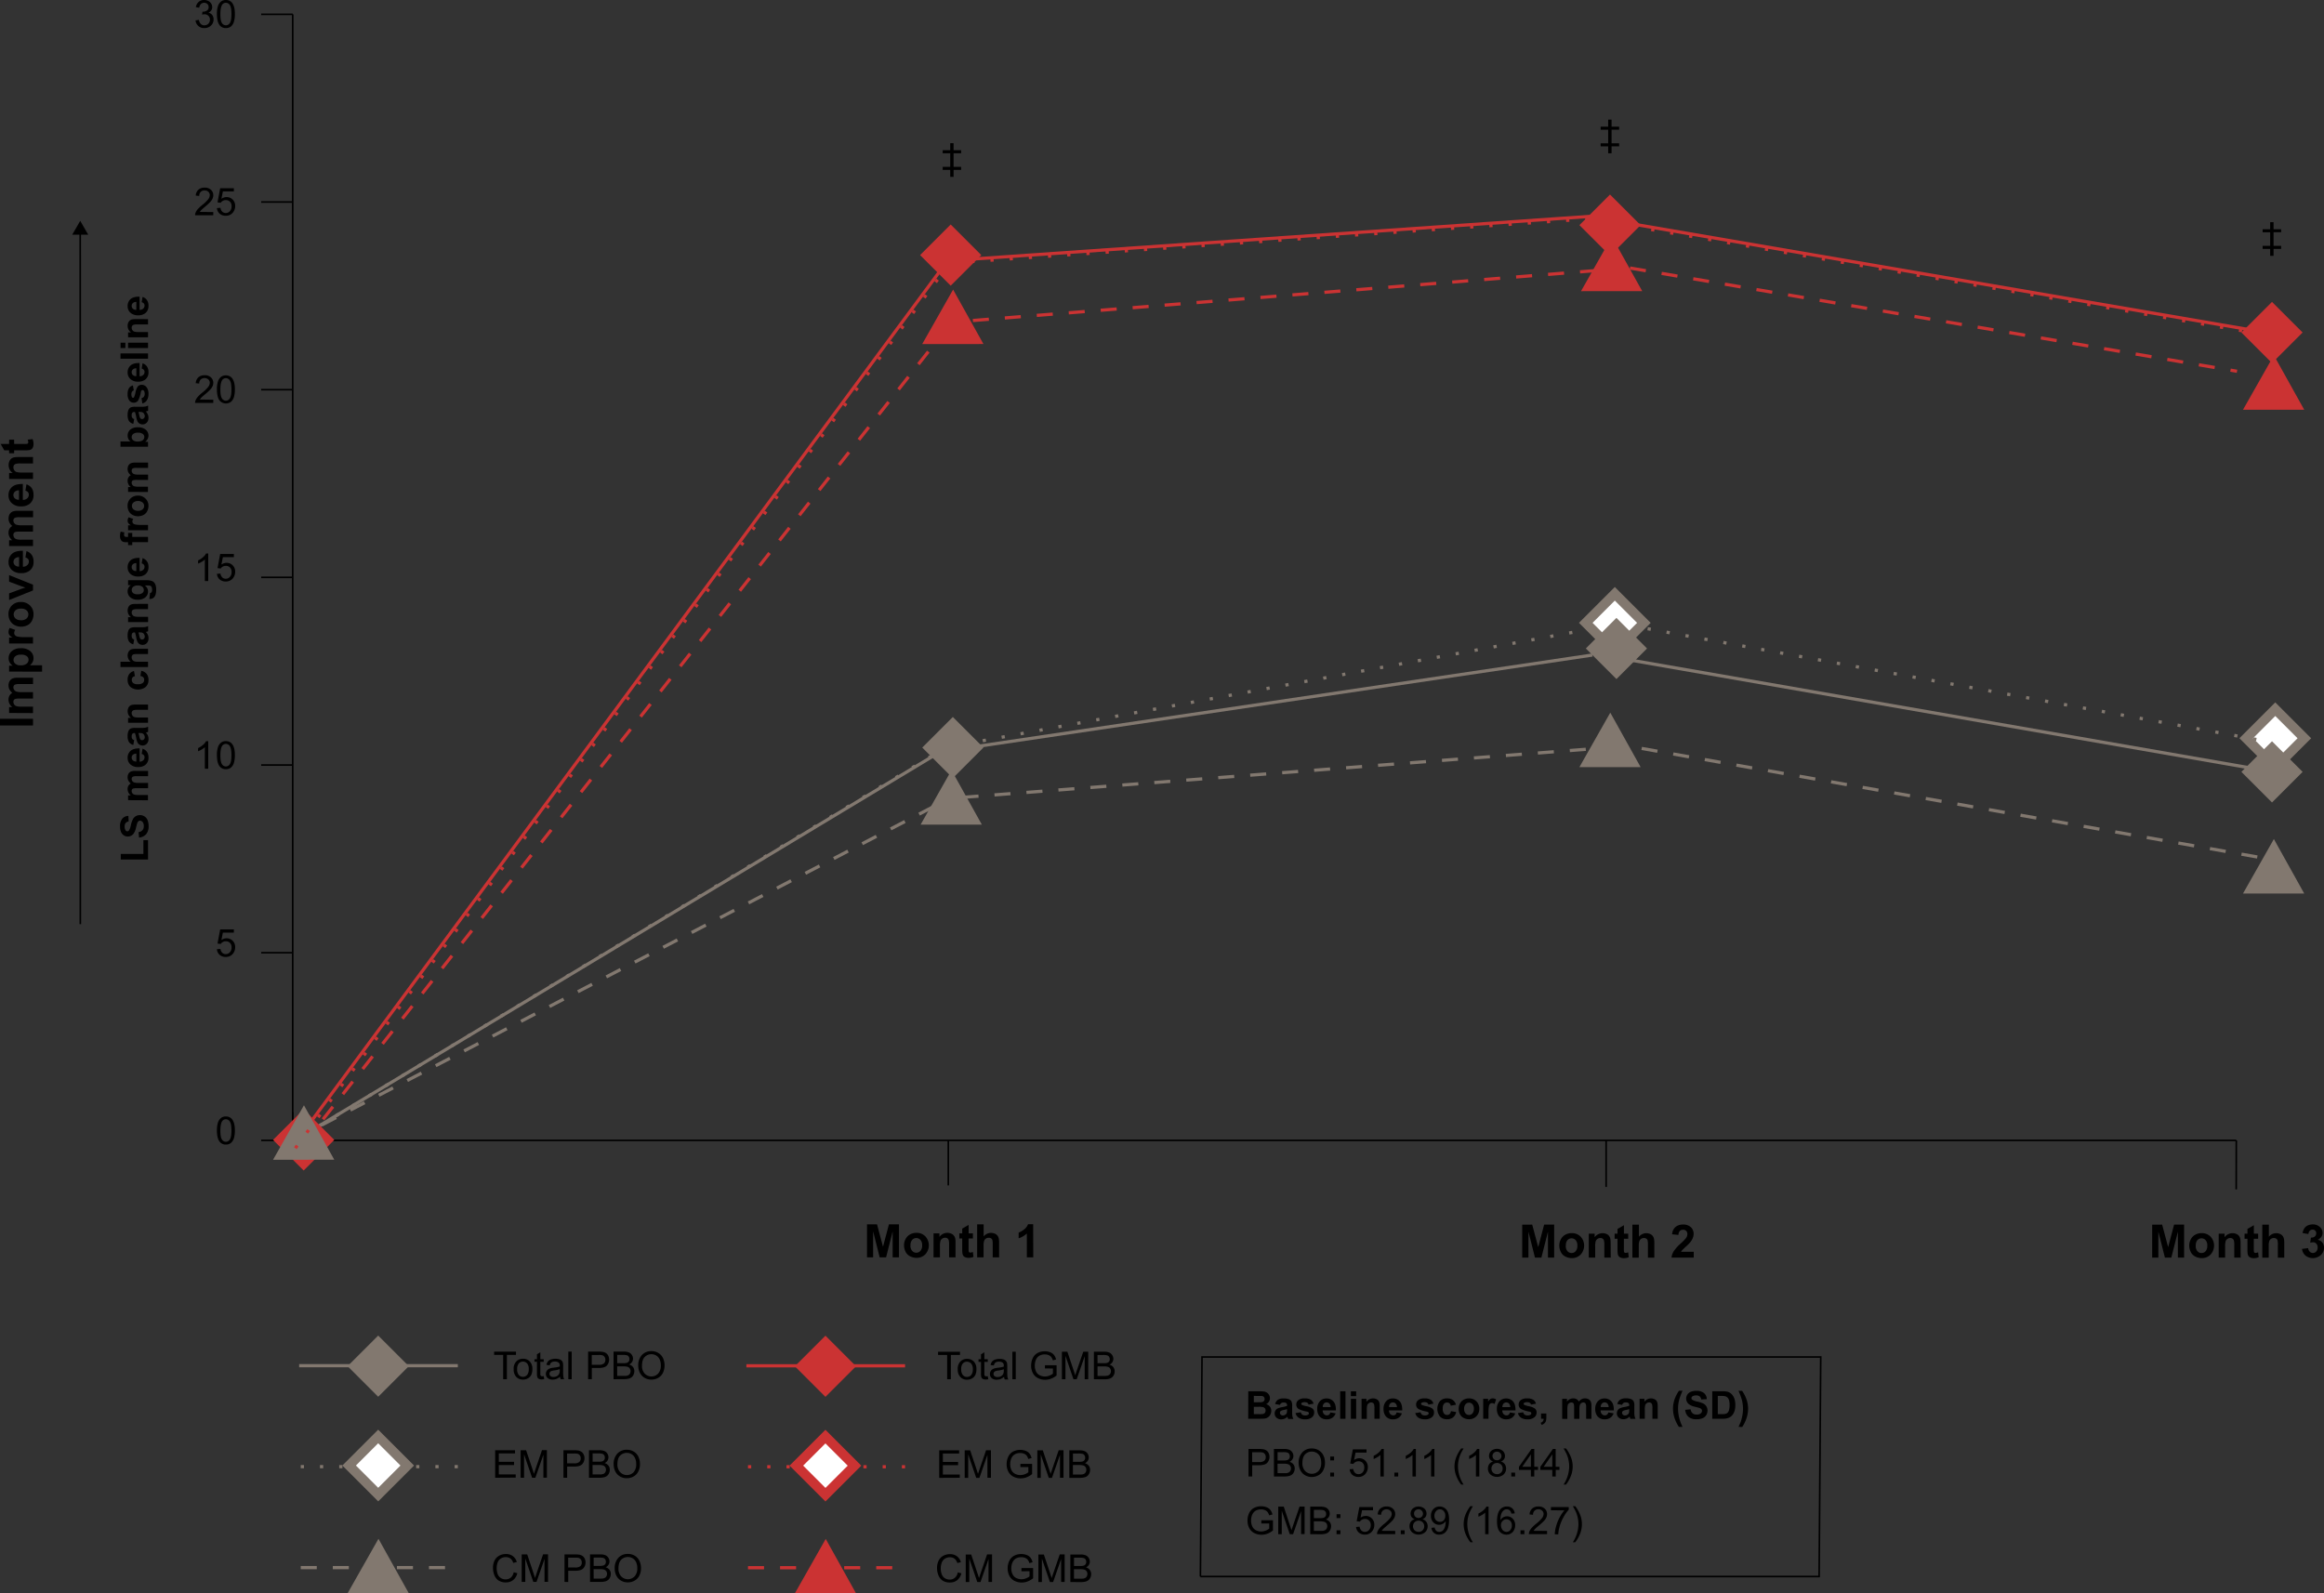 <svg xmlns="http://www.w3.org/2000/svg" viewBox="0 0 1449.89 994.29"><rect x="0" y="0" width="1449.89" height="994.29" fill="#333333" stroke="none"/><defs><style>.cls-1,.cls-14{fill:#fff;stroke-width:6px;}.cls-1,.cls-10,.cls-2,.cls-9{stroke:#82786f;}.cls-1,.cls-10,.cls-13,.cls-14,.cls-15,.cls-16,.cls-2,.cls-3,.cls-4,.cls-6,.cls-8,.cls-9{stroke-miterlimit:10;}.cls-10,.cls-13,.cls-2,.cls-3,.cls-4,.cls-5,.cls-7,.cls-8,.cls-9{fill:none;}.cls-10,.cls-13,.cls-15,.cls-16,.cls-2,.cls-3,.cls-6,.cls-8,.cls-9{stroke-width:2px;}.cls-13,.cls-2{stroke-dasharray:2 10;}.cls-13,.cls-14,.cls-15,.cls-16,.cls-3,.cls-6,.cls-8{stroke:#cb3333;}.cls-10,.cls-16,.cls-3{stroke-dasharray:10 10;}.cls-4,.cls-5{stroke:#000;}.cls-5{stroke-miterlimit:1.43;}.cls-11,.cls-15{fill:#cb3333;}.cls-12,.cls-16{fill:#82786f;}</style></defs><g id="Layer_2" data-name="Layer 2"><g id="Layer_1-2" data-name="Layer 1"><rect class="cls-1" x="1410.75" y="451.2" width="25.66" height="25.63" transform="translate(740.98 -874.06) rotate(45)"/><line class="cls-2" x1="589.5" y1="466.56" x2="1008.5" y2="389.56"/><line class="cls-2" x1="1016.12" y1="390.18" x2="1414.62" y2="462.68"/><line class="cls-3" x1="189.12" y1="714.18" x2="595.12" y2="199.18"/><line class="cls-3" x1="997.22" y1="163.9" x2="1395.62" y2="231.68"/><rect class="cls-1" x="998.72" y="379.19" width="25.66" height="25.63" transform="translate(569.37 -603.8) rotate(45)"/><line class="cls-4" x1="182.62" y1="711.62" x2="1395.18" y2="711.62"/><line class="cls-4" x1="182.62" y1="711.62" x2="182.62" y2="694.05"/><line class="cls-4" x1="1395.18" y1="711.62" x2="1395.12" y2="742.18"/><path d="M139.42,708.8a16,16,0,0,1,.62-4.9,6.13,6.13,0,0,1,1.87-2.87,4.76,4.76,0,0,1,3.11-1,5.05,5.05,0,0,1,2.42.55,4.67,4.67,0,0,1,1.73,1.61,8.78,8.78,0,0,1,1.06,2.55,16.88,16.88,0,0,1,.39,4.06,15.83,15.83,0,0,1-.62,4.88,6.23,6.23,0,0,1-1.86,2.88,4.77,4.77,0,0,1-3.12,1,4.69,4.69,0,0,1-3.9-1.78C140,714.36,139.42,712,139.42,708.8Zm2.16,0q0,4.23,1,5.63a2.84,2.84,0,0,0,4.89,0c.66-.94,1-2.81,1-5.63s-.33-4.7-1-5.63a2.94,2.94,0,0,0-2.47-1.4,2.72,2.72,0,0,0-2.32,1.23C142,704.05,141.58,706,141.58,708.8Z" transform="translate(-4.09 -3.35)"/><path d="M139.42,595.66l2.21-.19a4,4,0,0,0,1.14,2.44,3.12,3.12,0,0,0,2.17.81,3.34,3.34,0,0,0,2.57-1.15,4.28,4.28,0,0,0,1.06-3,3.88,3.88,0,0,0-1-2.85,3.51,3.51,0,0,0-2.65-1,3.68,3.68,0,0,0-1.84.47,3.56,3.56,0,0,0-1.29,1.2l-2-.26,1.67-8.82H150v2h-6.86l-.92,4.62a5.57,5.57,0,0,1,3.24-1.08,5.14,5.14,0,0,1,3.8,1.56,5.47,5.47,0,0,1,1.55,4,6.29,6.29,0,0,1-1.36,4,5.45,5.45,0,0,1-4.51,2.09,5.54,5.54,0,0,1-3.83-1.32A5.09,5.09,0,0,1,139.42,595.66Z" transform="translate(-4.09 -3.35)"/><path d="M134,483.05H131.9V469.61a10.69,10.69,0,0,1-2,1.45,14.91,14.91,0,0,1-2.22,1.09v-2a12.77,12.77,0,0,0,3.09-2,7.88,7.88,0,0,0,1.87-2.3H134Z" transform="translate(-4.09 -3.35)"/><path d="M139.42,474.58a16,16,0,0,1,.62-4.91,6,6,0,0,1,1.87-2.86,4.71,4.71,0,0,1,3.11-1,4.94,4.94,0,0,1,2.42.56,4.64,4.64,0,0,1,1.73,1.6,8.73,8.73,0,0,1,1.06,2.56,16.77,16.77,0,0,1,.39,4.06,15.92,15.92,0,0,1-.62,4.88,6.19,6.19,0,0,1-1.86,2.87,4.77,4.77,0,0,1-3.12,1,4.69,4.69,0,0,1-3.9-1.78C140,480.13,139.42,477.8,139.42,474.58Zm2.16,0c0,2.82.33,4.69,1,5.63a2.83,2.83,0,0,0,4.89,0q1-1.41,1-5.62t-1-5.64a2.94,2.94,0,0,0-2.47-1.4,2.73,2.73,0,0,0-2.32,1.24C142,469.82,141.58,471.76,141.58,474.58Z" transform="translate(-4.09 -3.35)"/><path d="M134,365.94H131.9V352.49a10.7,10.7,0,0,1-2,1.46,16,16,0,0,1-2.22,1.09v-2a12.8,12.8,0,0,0,3.09-2,7.85,7.85,0,0,0,1.87-2.29H134Z" transform="translate(-4.09 -3.35)"/><path d="M139.42,361.44l2.21-.19a4,4,0,0,0,1.14,2.43,3.12,3.12,0,0,0,2.17.81,3.37,3.37,0,0,0,2.57-1.14,4.32,4.32,0,0,0,1.06-3.05,3.92,3.92,0,0,0-1-2.85,3.54,3.54,0,0,0-2.65-1,3.67,3.67,0,0,0-1.84.46,3.56,3.56,0,0,0-1.29,1.2l-2-.26,1.67-8.82H150v2h-6.86l-.92,4.61a5.57,5.57,0,0,1,3.24-1.08,5.14,5.14,0,0,1,3.8,1.56,5.47,5.47,0,0,1,1.55,4,6.27,6.27,0,0,1-1.36,4,5.45,5.45,0,0,1-4.51,2.09,5.58,5.58,0,0,1-3.83-1.31A5.13,5.13,0,0,1,139.42,361.44Z" transform="translate(-4.09 -3.35)"/><path d="M137.15,252.79v2H125.8a3.8,3.8,0,0,1,.24-1.46,7.86,7.86,0,0,1,1.39-2.29,22.65,22.65,0,0,1,2.76-2.6,23.22,23.22,0,0,0,3.79-3.64,4.38,4.38,0,0,0,1-2.54,2.83,2.83,0,0,0-.89-2.11,3.67,3.67,0,0,0-4.78,0,3.43,3.43,0,0,0-.92,2.53l-2.17-.22a5.34,5.34,0,0,1,1.67-3.7,5.76,5.76,0,0,1,3.91-1.27,5.46,5.46,0,0,1,3.91,1.37,4.52,4.52,0,0,1,1.44,3.4,5.16,5.16,0,0,1-.42,2,8.06,8.06,0,0,1-1.4,2.1,35,35,0,0,1-3.25,3c-1.27,1.06-2.08,1.78-2.44,2.16a6.81,6.81,0,0,0-.89,1.14Z" transform="translate(-4.09 -3.35)"/><path d="M139.42,246.35a15.93,15.93,0,0,1,.62-4.9,6.08,6.08,0,0,1,1.87-2.87,4.76,4.76,0,0,1,3.11-1,5.06,5.06,0,0,1,2.42.56,4.73,4.73,0,0,1,1.73,1.6,8.84,8.84,0,0,1,1.06,2.56,16.83,16.83,0,0,1,.39,4.06,15.88,15.88,0,0,1-.62,4.88,6.14,6.14,0,0,1-1.86,2.87,5.2,5.2,0,0,1-7-.77C140,251.9,139.42,249.58,139.42,246.35Zm2.16,0q0,4.23,1,5.63a2.83,2.83,0,0,0,4.89,0c.66-.93,1-2.81,1-5.62s-.33-4.71-1-5.64a2.93,2.93,0,0,0-2.47-1.39,2.72,2.72,0,0,0-2.32,1.23C142,241.6,141.58,243.53,141.58,246.35Z" transform="translate(-4.09 -3.35)"/><path d="M137.15,135.68v2H125.8a3.85,3.85,0,0,1,.24-1.47,7.94,7.94,0,0,1,1.39-2.28,21.89,21.89,0,0,1,2.76-2.6,23.66,23.66,0,0,0,3.79-3.64,4.4,4.4,0,0,0,1-2.54,2.83,2.83,0,0,0-.89-2.11,3.22,3.22,0,0,0-2.34-.86,3.29,3.29,0,0,0-2.44.91,3.42,3.42,0,0,0-.92,2.53l-2.17-.22a5.34,5.34,0,0,1,1.67-3.7,5.71,5.71,0,0,1,3.91-1.27,5.46,5.46,0,0,1,3.91,1.37,4.5,4.5,0,0,1,1.44,3.4,5.2,5.2,0,0,1-.42,2,7.86,7.86,0,0,1-1.4,2.09,33.43,33.43,0,0,1-3.25,3c-1.27,1.06-2.08,1.78-2.44,2.16a6.81,6.81,0,0,0-.89,1.14Z" transform="translate(-4.09 -3.35)"/><path d="M139.42,133.21l2.21-.19a4,4,0,0,0,1.14,2.43,3.09,3.09,0,0,0,2.17.82,3.37,3.37,0,0,0,2.57-1.15,4.31,4.31,0,0,0,1.06-3.05,3.92,3.92,0,0,0-1-2.85,3.54,3.54,0,0,0-2.65-1,3.78,3.78,0,0,0-1.84.46,3.5,3.5,0,0,0-1.29,1.21l-2-.26,1.67-8.83H150v2h-6.86l-.92,4.62a5.57,5.57,0,0,1,3.24-1.08,5.14,5.14,0,0,1,3.8,1.56,5.44,5.44,0,0,1,1.55,4,6.32,6.32,0,0,1-1.36,4,5.44,5.44,0,0,1-4.51,2.08,5.58,5.58,0,0,1-3.83-1.31A5.13,5.13,0,0,1,139.42,133.21Z" transform="translate(-4.09 -3.35)"/><path d="M126.08,16.06l2.11-.28a4.56,4.56,0,0,0,1.24,2.58,3,3,0,0,0,2.12.79,3.43,3.43,0,0,0,2.52-1,3.48,3.48,0,0,0,1-2.55,3.22,3.22,0,0,0-1-2.4,3.26,3.26,0,0,0-2.41-.94,6.31,6.31,0,0,0-1.49.23l.23-1.85a2.38,2.38,0,0,0,.34,0,4.34,4.34,0,0,0,2.43-.7,2.41,2.41,0,0,0,1.08-2.17,2.55,2.55,0,0,0-.79-1.92,2.77,2.77,0,0,0-2-.76,2.88,2.88,0,0,0-2,.77,3.9,3.9,0,0,0-1.06,2.32l-2.11-.37a5.4,5.4,0,0,1,1.76-3.29,5.06,5.06,0,0,1,3.41-1.16,5.64,5.64,0,0,1,2.59.6,4.33,4.33,0,0,1,1.81,1.65,4.19,4.19,0,0,1,.63,2.21,3.63,3.63,0,0,1-.6,2,4.09,4.09,0,0,1-1.77,1.45,4.05,4.05,0,0,1,2.37,1.46,4.45,4.45,0,0,1,.84,2.77,5.11,5.11,0,0,1-1.64,3.82,5.78,5.78,0,0,1-4.15,1.56,5.36,5.36,0,0,1-3.75-1.35A5.19,5.19,0,0,1,126.08,16.06Z" transform="translate(-4.09 -3.35)"/><path d="M139.42,12.12a16,16,0,0,1,.62-4.9,6.13,6.13,0,0,1,1.87-2.87,4.76,4.76,0,0,1,3.11-1,5.05,5.05,0,0,1,2.42.55,4.67,4.67,0,0,1,1.73,1.61,8.78,8.78,0,0,1,1.06,2.55,16.88,16.88,0,0,1,.39,4.06A15.83,15.83,0,0,1,150,17a6.23,6.23,0,0,1-1.86,2.88,4.77,4.77,0,0,1-3.12,1,4.72,4.72,0,0,1-3.9-1.78C140,17.68,139.42,15.35,139.42,12.12Zm2.16,0q0,4.23,1,5.63a2.84,2.84,0,0,0,4.89,0c.66-.94,1-2.81,1-5.63s-.33-4.7-1-5.63A2.94,2.94,0,0,0,145,5.09a2.72,2.72,0,0,0-2.32,1.23C142,7.37,141.58,9.3,141.58,12.12Z" transform="translate(-4.09 -3.35)"/><line class="cls-4" x1="182.62" y1="711.62" x2="182.62" y2="8.94"/><line class="cls-4" x1="182.62" y1="711.62" x2="162.94" y2="711.62"/><line class="cls-4" x1="182.62" y1="594.5" x2="162.94" y2="594.5"/><line class="cls-4" x1="182.62" y1="477.39" x2="162.94" y2="477.39"/><line class="cls-4" x1="182.62" y1="360.28" x2="162.94" y2="360.28"/><line class="cls-4" x1="182.62" y1="243.16" x2="162.94" y2="243.16"/><line class="cls-4" x1="182.62" y1="126.05" x2="162.94" y2="126.05"/><line class="cls-4" x1="182.62" y1="8.94" x2="162.94" y2="8.94"/><path d="M96.44,539.7h-17v-3.48H93.55v-8.64h2.89Z" transform="translate(-4.09 -3.35)"/><path d="M90.85,526l-.32-3.38A4,4,0,0,0,93,521.36a3.74,3.74,0,0,0,.8-2.51,3.88,3.88,0,0,0-.71-2.53,2.1,2.1,0,0,0-1.66-.85,1.56,1.56,0,0,0-1,.35,2.94,2.94,0,0,0-.74,1.25q-.21.61-.75,2.79a9.46,9.46,0,0,1-1.7,3.92,4.52,4.52,0,0,1-5.91.84,4.73,4.73,0,0,1-1.74-2.15,8.64,8.64,0,0,1-.6-3.39,7.27,7.27,0,0,1,1.42-4.88,5,5,0,0,1,3.78-1.72l.16,3.48a3,3,0,0,0-1.91,1,3.55,3.55,0,0,0-.58,2.2,4,4,0,0,0,.62,2.37,1.25,1.25,0,0,0,1.07.55,1.3,1.3,0,0,0,1-.52,9.1,9.1,0,0,0,1.15-3.19A16.7,16.7,0,0,1,87,514.58a4.77,4.77,0,0,1,1.74-1.9,5.09,5.09,0,0,1,2.74-.69,5.14,5.14,0,0,1,2.77.82,5,5,0,0,1,1.91,2.33,9.71,9.71,0,0,1,.63,3.74,7.41,7.41,0,0,1-1.51,5A6.48,6.48,0,0,1,90.85,526Z" transform="translate(-4.09 -3.35)"/><path d="M84,502.66v-3h1.7a4.9,4.9,0,0,1-2-3.89,4.14,4.14,0,0,1,.49-2.07,3.79,3.79,0,0,1,1.49-1.45,5.77,5.77,0,0,1-1.49-1.77,4.32,4.32,0,0,1-.49-2,4.57,4.57,0,0,1,.55-2.33,3.47,3.47,0,0,1,1.64-1.42,7.24,7.24,0,0,1,2.58-.34h8v3.3H89.33a5.4,5.4,0,0,0-2.39.34,1.57,1.57,0,0,0-.7,1.41,2.24,2.24,0,0,0,.42,1.3,2.26,2.26,0,0,0,1.23.88,8.52,8.52,0,0,0,2.58.28h6v3.29H89.62a9.21,9.21,0,0,0-2.34.18,1.55,1.55,0,0,0-.79.55,1.72,1.72,0,0,0-.25,1,2.33,2.33,0,0,0,.41,1.37,2.22,2.22,0,0,0,1.18.88,9.07,9.07,0,0,0,2.57.26h6v3.3Z" transform="translate(-4.09 -3.35)"/><path d="M92.48,473.82l.55-3.29a5.36,5.36,0,0,1,2.75,2,5.87,5.87,0,0,1,.94,3.42,5.58,5.58,0,0,1-2.12,4.82A7.12,7.12,0,0,1,90.31,482a6.86,6.86,0,0,1-4.84-1.62,5.34,5.34,0,0,1-1.75-4.1,5.55,5.55,0,0,1,1.83-4.39c1.22-1.07,3.1-1.58,5.62-1.54v8.27a3.3,3.3,0,0,0,2.28-.8,2.5,2.5,0,0,0,.81-1.9,2,2,0,0,0-.42-1.3A2.53,2.53,0,0,0,92.48,473.82Zm-3.33-.19a3.15,3.15,0,0,0-2.17.74,2.25,2.25,0,0,0-.74,1.71,2.31,2.31,0,0,0,.78,1.79,3,3,0,0,0,2.13.69Z" transform="translate(-4.09 -3.35)"/><path d="M87.79,465.2l-.53,3a4.69,4.69,0,0,1-2.68-1.74,6.42,6.42,0,0,1-.86-3.66,7.86,7.86,0,0,1,.52-3.29A3.29,3.29,0,0,1,85.56,458a6.86,6.86,0,0,1,3-.44l3.84,0a12.86,12.86,0,0,0,2.42-.16,6.72,6.72,0,0,0,1.67-.59v3.27c-.22.08-.54.19-1,.31l-.39.12a5.82,5.82,0,0,1,1.23,1.81,5,5,0,0,1,.41,2.05,4.23,4.23,0,0,1-1,3A3.45,3.45,0,0,1,93,468.54a3.51,3.51,0,0,1-1.88-.51,3.32,3.32,0,0,1-1.26-1.41,11.26,11.26,0,0,1-.77-2.63,17.89,17.89,0,0,0-.81-3.2H88a1.68,1.68,0,0,0-1.35.47,2.8,2.8,0,0,0-.4,1.77,2.33,2.33,0,0,0,.34,1.37A2.4,2.4,0,0,0,87.79,465.2Zm2.68-4.41a19.18,19.18,0,0,1,.5,2,6.47,6.47,0,0,0,.57,1.79,1.4,1.4,0,0,0,1.17.65,1.59,1.59,0,0,0,1.19-.52,1.77,1.77,0,0,0,.5-1.31,2.87,2.87,0,0,0-.58-1.71,2,2,0,0,0-1.09-.78,6.32,6.32,0,0,0-1.61-.13Z" transform="translate(-4.09 -3.35)"/><path d="M96.44,443v3.29H90.09a9.78,9.78,0,0,0-2.61.22,1.88,1.88,0,0,0-.92.68,2,2,0,0,0-.32,1.15,2.57,2.57,0,0,0,.47,1.53,2.32,2.32,0,0,0,1.24.94,10.65,10.65,0,0,0,2.86.25h5.63v3.3H84v-3.06h1.83a5.13,5.13,0,0,1-1.72-6.11,3.41,3.41,0,0,1,1-1.37,3.64,3.64,0,0,1,1.38-.64,10.47,10.47,0,0,1,2.22-.18Z" transform="translate(-4.09 -3.35)"/><path d="M87.68,422.06l.58,3.25a2.36,2.36,0,0,0-1.46.75,2.25,2.25,0,0,0-.49,1.51,2.45,2.45,0,0,0,.85,2,4.32,4.32,0,0,0,2.84.74,5,5,0,0,0,3.13-.75,2.44,2.44,0,0,0,.91-2,2.25,2.25,0,0,0-.53-1.54,3.2,3.2,0,0,0-1.84-.84l.55-3.24a5.73,5.73,0,0,1,3.37,1.93,6,6,0,0,1,1.13,3.84A5.69,5.69,0,0,1,95,432a7.84,7.84,0,0,1-9.57,0,5.82,5.82,0,0,1-1.71-4.42,6,6,0,0,1,1-3.62A5.41,5.41,0,0,1,87.68,422.06Z" transform="translate(-4.09 -3.35)"/><path d="M79.26,416.27h6.32a4.95,4.95,0,0,1-1.44-5.86A3.21,3.21,0,0,1,85.22,409a4,4,0,0,1,1.45-.64,13.28,13.28,0,0,1,2.47-.17h7.3v3.3H89.87a9.52,9.52,0,0,0-2.49.19,1.55,1.55,0,0,0-.83.66,2.13,2.13,0,0,0-.31,1.19,2.78,2.78,0,0,0,.39,1.47,2.33,2.33,0,0,0,1.21,1,7.42,7.42,0,0,0,2.37.29h6.23v3.3H79.26Z" transform="translate(-4.09 -3.35)"/><path d="M87.79,402.41l-.53,3a4.69,4.69,0,0,1-2.68-1.74,6.42,6.42,0,0,1-.86-3.66,7.86,7.86,0,0,1,.52-3.29,3.29,3.29,0,0,1,1.32-1.52,6.86,6.86,0,0,1,3-.44l3.84,0a12.86,12.86,0,0,0,2.42-.16,6.72,6.72,0,0,0,1.67-.59v3.27c-.22.08-.54.19-1,.31l-.39.12a5.82,5.82,0,0,1,1.23,1.81,5,5,0,0,1,.41,2.05,4.23,4.23,0,0,1-1,3A3.45,3.45,0,0,1,93,405.75a3.51,3.51,0,0,1-1.88-.51,3.32,3.32,0,0,1-1.26-1.41,11.26,11.26,0,0,1-.77-2.63,17.89,17.89,0,0,0-.81-3.2H88a1.68,1.68,0,0,0-1.35.47,2.8,2.8,0,0,0-.4,1.77,2.33,2.33,0,0,0,.34,1.37A2.4,2.4,0,0,0,87.79,402.41ZM90.47,398a19.18,19.18,0,0,1,.5,2,6.47,6.47,0,0,0,.57,1.79,1.4,1.4,0,0,0,1.17.65,1.59,1.59,0,0,0,1.19-.52,1.77,1.77,0,0,0,.5-1.31,2.87,2.87,0,0,0-.58-1.71,2,2,0,0,0-1.09-.78,6.32,6.32,0,0,0-1.61-.13Z" transform="translate(-4.09 -3.35)"/><path d="M96.44,380.17v3.29H90.09a9.78,9.78,0,0,0-2.61.22,1.88,1.88,0,0,0-.92.68,2,2,0,0,0-.32,1.15,2.57,2.57,0,0,0,.47,1.53A2.32,2.32,0,0,0,88,388a10.65,10.65,0,0,0,2.86.25h5.63v3.3H84v-3.06h1.83a5.13,5.13,0,0,1-1.72-6.11,3.41,3.41,0,0,1,1-1.37,3.64,3.64,0,0,1,1.38-.64,10.47,10.47,0,0,1,2.22-.18Z" transform="translate(-4.09 -3.35)"/><path d="M97.26,377.13l.46-3.77a1.25,1.25,0,0,0,.9-.44,2.41,2.41,0,0,0,.35-1.47,3.82,3.82,0,0,0-.38-1.94,1.6,1.6,0,0,0-.83-.66,5.14,5.14,0,0,0-1.52-.15H94.43a4.46,4.46,0,0,1,2,3.73,4.58,4.58,0,0,1-2.12,4,7.17,7.17,0,0,1-4.17,1.15,6.82,6.82,0,0,1-4.78-1.51,4.86,4.86,0,0,1-1.65-3.75,4.56,4.56,0,0,1,2-3.81H84V365.4H95.17a11.26,11.26,0,0,1,3.29.36,4.1,4.1,0,0,1,1.71,1,4.44,4.44,0,0,1,1,1.75,9.1,9.1,0,0,1,.35,2.78c0,2.11-.36,3.61-1.08,4.49a3.39,3.39,0,0,1-2.75,1.33ZM90,374.18a4.49,4.49,0,0,0,2.9-.77,2.35,2.35,0,0,0,.92-1.89,2.63,2.63,0,0,0-.94-2,4.14,4.14,0,0,0-2.8-.83,4.39,4.39,0,0,0-2.87.8,2.54,2.54,0,0,0-.93,2,2.41,2.41,0,0,0,.92,2A4.31,4.31,0,0,0,90,374.18Z" transform="translate(-4.09 -3.35)"/><path d="M92.48,354.92l.55-3.29a5.36,5.36,0,0,1,2.75,2,5.87,5.87,0,0,1,.94,3.42,5.58,5.58,0,0,1-2.12,4.82,7.12,7.12,0,0,1-4.29,1.23,6.86,6.86,0,0,1-4.84-1.62,5.34,5.34,0,0,1-1.75-4.1A5.55,5.55,0,0,1,85.55,353c1.22-1.07,3.1-1.58,5.62-1.54v8.27a3.34,3.34,0,0,0,2.28-.8,2.5,2.5,0,0,0,.81-1.9,2.06,2.06,0,0,0-.42-1.31A2.59,2.59,0,0,0,92.48,354.92Zm-3.33-.19a3.15,3.15,0,0,0-2.17.74,2.25,2.25,0,0,0-.74,1.71A2.31,2.31,0,0,0,87,359a3,3,0,0,0,2.13.69Z" transform="translate(-4.09 -3.35)"/><path d="M84,343.53V341.7h-.94a6,6,0,0,1-2.34-.34,2.58,2.58,0,0,1-1.26-1.23,4.65,4.65,0,0,1-.49-2.27,9.24,9.24,0,0,1,.42-2.76l2.3.45a6.25,6.25,0,0,0-.19,1.51,1.33,1.33,0,0,0,.34,1,1.91,1.91,0,0,0,1.28.31H84v-2.47h2.59v2.47h9.85v3.3H86.59v1.83Z" transform="translate(-4.09 -3.35)"/><path d="M96.44,330.92v3.3H84v-3.06h1.77a5.25,5.25,0,0,1-1.65-1.42,2.53,2.53,0,0,1-.4-1.42,4.12,4.12,0,0,1,.62-2.17l2.87,1a2.87,2.87,0,0,0-.54,1.55,1.85,1.85,0,0,0,.38,1.17,2.62,2.62,0,0,0,1.38.76,19.88,19.88,0,0,0,4.17.27Z" transform="translate(-4.09 -3.35)"/><path d="M90,325.49a6.7,6.7,0,0,1-3.17-.81,5.53,5.53,0,0,1-2.34-2.3,6.79,6.79,0,0,1-.81-3.31,6.23,6.23,0,0,1,1.83-4.64,6.32,6.32,0,0,1,4.64-1.81,6.4,6.4,0,0,1,4.68,1.83A6.15,6.15,0,0,1,96.72,319a7.15,7.15,0,0,1-.77,3.27,5.26,5.26,0,0,1-2.27,2.37A7.53,7.53,0,0,1,90,325.49Zm.18-3.38a4.16,4.16,0,0,0,2.84-.88,2.82,2.82,0,0,0,1-2.18,2.78,2.78,0,0,0-1-2.16A4.2,4.2,0,0,0,90.2,316a4.14,4.14,0,0,0-2.82.88,2.78,2.78,0,0,0-1,2.16,2.82,2.82,0,0,0,1,2.18A4.18,4.18,0,0,0,90.22,322.11Z" transform="translate(-4.09 -3.35)"/><path d="M84,310.29v-3h1.7a4.91,4.91,0,0,1-2-3.89,4.18,4.18,0,0,1,.49-2.08,3.76,3.76,0,0,1,1.49-1.44,5.77,5.77,0,0,1-1.49-1.77,4.34,4.34,0,0,1-.49-2,4.57,4.57,0,0,1,.55-2.33,3.42,3.42,0,0,1,1.64-1.42,7,7,0,0,1,2.58-.34h8v3.3H89.33a5.25,5.25,0,0,0-2.39.34,1.55,1.55,0,0,0-.7,1.41,2.26,2.26,0,0,0,.42,1.3,2.31,2.31,0,0,0,1.23.88,8.94,8.94,0,0,0,2.58.27h6v3.3H89.62a9.21,9.21,0,0,0-2.34.18,1.54,1.54,0,0,0-.79.54,1.76,1.76,0,0,0-.25,1,2.37,2.37,0,0,0,.41,1.37,2.16,2.16,0,0,0,1.18.87,8.63,8.63,0,0,0,2.57.27h6v3.3Z" transform="translate(-4.09 -3.35)"/><path d="M96.44,282.13H79.26v-3.3h6.19a4.67,4.67,0,0,1-1.73-3.62,4.89,4.89,0,0,1,1.64-3.77A6.84,6.84,0,0,1,90.09,270,7.2,7.2,0,0,1,95,271.47a4.76,4.76,0,0,1,1.72,3.69,4.49,4.49,0,0,1-.53,2.11,5,5,0,0,1-1.57,1.79h1.82ZM90,278.85a5.26,5.26,0,0,0,2.86-.61A2.6,2.6,0,0,0,94.12,276a2.33,2.33,0,0,0-.93-1.86,4.59,4.59,0,0,0-2.93-.77,4.83,4.83,0,0,0-3.08.78,2.56,2.56,0,0,0,0,3.95A4.17,4.17,0,0,0,90,278.85Z" transform="translate(-4.09 -3.35)"/><path d="M87.79,264.83l-.53,3a4.69,4.69,0,0,1-2.68-1.74,6.42,6.42,0,0,1-.86-3.66,7.89,7.89,0,0,1,.52-3.29,3.34,3.34,0,0,1,1.32-1.52,6.86,6.86,0,0,1,3-.44l3.84,0a13.79,13.79,0,0,0,2.42-.16,7.21,7.21,0,0,0,1.67-.6v3.27c-.22.08-.54.19-1,.31l-.39.12A5.94,5.94,0,0,1,96.31,262a5.07,5.07,0,0,1,.41,2,4.23,4.23,0,0,1-1,3A3.45,3.45,0,0,1,93,268.17a3.51,3.51,0,0,1-1.88-.51,3.2,3.2,0,0,1-1.26-1.41,11.31,11.31,0,0,1-.77-2.62,18.07,18.07,0,0,0-.81-3.21H88a1.71,1.71,0,0,0-1.35.47,2.8,2.8,0,0,0-.4,1.77,2,2,0,0,0,1.55,2.17Zm2.68-4.41a19.18,19.18,0,0,1,.5,2,6.47,6.47,0,0,0,.57,1.79,1.4,1.4,0,0,0,1.17.65,1.59,1.59,0,0,0,1.19-.52,1.77,1.77,0,0,0,.5-1.31,2.84,2.84,0,0,0-.58-1.7,2.1,2.1,0,0,0-1.09-.79,6.32,6.32,0,0,0-1.61-.13Z" transform="translate(-4.09 -3.35)"/><path d="M92.89,255.09l-.5-3.31a2.42,2.42,0,0,0,1.46-.86,2.9,2.9,0,0,0,.5-1.8,3.29,3.29,0,0,0-.47-1.93,1,1,0,0,0-.88-.43.84.84,0,0,0-.62.23,2.69,2.69,0,0,0-.44,1.1,17.69,17.69,0,0,1-1.6,5.06,3.2,3.2,0,0,1-2.8,1.48,3.42,3.42,0,0,1-2.72-1.28,5.93,5.93,0,0,1-1.1-4,6.9,6.9,0,0,1,.83-3.81A4.2,4.2,0,0,1,87,243.87l.57,3.11a1.93,1.93,0,0,0-1.11.76,2.75,2.75,0,0,0-.39,1.59,3.56,3.56,0,0,0,.37,1.86.78.78,0,0,0,.67.38.71.71,0,0,0,.59-.33,12.3,12.3,0,0,0,.93-3.08,9.34,9.34,0,0,1,1.46-3.68,3.05,3.05,0,0,1,2.45-1,3.74,3.74,0,0,1,2.94,1.43,6.35,6.35,0,0,1,1.23,4.24,7,7,0,0,1-1,4A4.7,4.7,0,0,1,92.89,255.09Z" transform="translate(-4.09 -3.35)"/><path d="M92.48,233.34l.55-3.29a5.36,5.36,0,0,1,2.75,2,5.92,5.92,0,0,1,.94,3.43,5.57,5.57,0,0,1-2.12,4.81,7.12,7.12,0,0,1-4.29,1.23,6.86,6.86,0,0,1-4.84-1.62,5.32,5.32,0,0,1-1.75-4.1,5.56,5.56,0,0,1,1.83-4.39c1.22-1.07,3.1-1.58,5.62-1.53v8.26a3.3,3.3,0,0,0,2.28-.8,2.5,2.5,0,0,0,.81-1.9,2,2,0,0,0-.42-1.3A2.6,2.6,0,0,0,92.48,233.34Zm-3.33-.19a3.15,3.15,0,0,0-2.17.74,2.25,2.25,0,0,0-.74,1.71,2.3,2.3,0,0,0,.78,1.79,3,3,0,0,0,2.13.69Z" transform="translate(-4.09 -3.35)"/><path d="M96.44,227.19H79.26v-3.3H96.44Z" transform="translate(-4.09 -3.35)"/><path d="M82.31,220.51h-3v-3.3h3Zm14.13,0H84v-3.3H96.44Z" transform="translate(-4.09 -3.35)"/><path d="M96.44,202.49v3.3H90.09a9.93,9.93,0,0,0-2.61.21,1.84,1.84,0,0,0-.92.69,2,2,0,0,0-.32,1.14,2.6,2.6,0,0,0,.47,1.54,2.35,2.35,0,0,0,1.24.93,10.65,10.65,0,0,0,2.86.25h5.63v3.3H84v-3.06h1.83a5,5,0,0,1-2.11-4.11,4.94,4.94,0,0,1,.39-2,3.35,3.35,0,0,1,1-1.37,3.66,3.66,0,0,1,1.38-.65,10.47,10.47,0,0,1,2.22-.18Z" transform="translate(-4.09 -3.35)"/><path d="M92.48,191.92l.55-3.28a5.36,5.36,0,0,1,2.75,2,5.87,5.87,0,0,1,.94,3.42,5.59,5.59,0,0,1-2.12,4.82,7.12,7.12,0,0,1-4.29,1.23,6.86,6.86,0,0,1-4.84-1.62,5.34,5.34,0,0,1-1.75-4.1A5.55,5.55,0,0,1,85.55,190c1.22-1.07,3.1-1.58,5.62-1.54v8.27a3.34,3.34,0,0,0,2.28-.8,2.5,2.5,0,0,0,.81-1.9,2.06,2.06,0,0,0-.42-1.31A2.66,2.66,0,0,0,92.48,191.92Zm-3.33-.18a3.15,3.15,0,0,0-2.17.74,2.25,2.25,0,0,0-.74,1.71A2.28,2.28,0,0,0,87,196a3,3,0,0,0,2.13.7Z" transform="translate(-4.09 -3.35)"/><path d="M24.69,456.06H4.09v-4.17h20.6Z" transform="translate(-4.09 -3.35)"/><path d="M9.77,448.25V444.6h2a5.89,5.89,0,0,1-2.37-4.66,5,5,0,0,1,.59-2.49,4.56,4.56,0,0,1,1.78-1.73A7,7,0,0,1,10,433.59a5.25,5.25,0,0,1-.59-2.43,5.39,5.39,0,0,1,.67-2.79,4,4,0,0,1,2-1.7,8.26,8.26,0,0,1,3.09-.41h9.54v3.95H16.16a6.38,6.38,0,0,0-2.87.41,1.88,1.88,0,0,0-.84,1.69,2.67,2.67,0,0,0,.51,1.56,2.79,2.79,0,0,0,1.48,1.06,10.87,10.87,0,0,0,3.08.32h7.17v4H16.51a11.38,11.38,0,0,0-2.81.21,1.83,1.83,0,0,0-.94.65,2.07,2.07,0,0,0-.31,1.21,2.83,2.83,0,0,0,.49,1.64A2.69,2.69,0,0,0,14.36,444a10.59,10.59,0,0,0,3.08.32h7.25v4Z" transform="translate(-4.09 -3.35)"/><path d="M9.77,422.43v-3.69H12a5.51,5.51,0,0,1-1.83-1.94,5.35,5.35,0,0,1-.7-2.72,5.71,5.71,0,0,1,2-4.42,8.23,8.23,0,0,1,5.67-1.81A8.51,8.51,0,0,1,23,409.68,5.71,5.71,0,0,1,25,414.11a5.16,5.16,0,0,1-.49,2.25,7.53,7.53,0,0,1-1.69,2.11h7.52v4Zm7.2-3.91a5.78,5.78,0,0,0,3.72-1,3.07,3.07,0,0,0,1.2-2.44,2.83,2.83,0,0,0-1.1-2.29,5.68,5.68,0,0,0-3.62-.92,5.37,5.37,0,0,0-3.48.95,2.91,2.91,0,0,0-1.14,2.33,3,3,0,0,0,1.12,2.41A4.92,4.92,0,0,0,17,418.52Z" transform="translate(-4.09 -3.35)"/><path d="M24.69,400.92v4H9.77V401.2h2.12a6.46,6.46,0,0,1-2-1.69,3.15,3.15,0,0,1-.48-1.71,5.12,5.12,0,0,1,.74-2.61l3.45,1.23a3.46,3.46,0,0,0-.65,1.86,2.15,2.15,0,0,0,.46,1.4,3,3,0,0,0,1.65.91,23.46,23.46,0,0,0,5,.33Z" transform="translate(-4.09 -3.35)"/><path d="M17,394.4a8.05,8.05,0,0,1-3.81-1,6.55,6.55,0,0,1-2.81-2.75,8.13,8.13,0,0,1-1-4,7.47,7.47,0,0,1,2.2-5.57A7.6,7.6,0,0,1,17.19,379a7.68,7.68,0,0,1,5.61,2.19A7.38,7.38,0,0,1,25,386.68a8.69,8.69,0,0,1-.93,3.92,6.31,6.31,0,0,1-2.72,2.83A9,9,0,0,1,17,394.4Zm.21-4a4.91,4.91,0,0,0,3.4-1.06,3.45,3.45,0,0,0,0-5.2,5,5,0,0,0-3.43-1,4.91,4.91,0,0,0-3.37,1,3.45,3.45,0,0,0,0,5.2A4.91,4.91,0,0,0,17.23,390.35Z" transform="translate(-4.09 -3.35)"/><path d="M24.69,371.77l-14.92,6v-4.15l7.61-2.81,2.55-.82c-.65-.22-1.08-.35-1.28-.41-.42-.13-.85-.27-1.27-.42l-7.61-2.84v-4.07l14.92,5.94Z" transform="translate(-4.09 -3.35)"/><path d="M19.94,351.19l.66-3.94a6.54,6.54,0,0,1,3.3,2.4,7.08,7.08,0,0,1,1.13,4.1,6.67,6.67,0,0,1-2.55,5.77A8.48,8.48,0,0,1,17.34,361a8.26,8.26,0,0,1-5.81-1.94,6.41,6.41,0,0,1-2.1-4.91,6.64,6.64,0,0,1,2.2-5.27c1.46-1.28,3.71-1.9,6.74-1.84V357a4,4,0,0,0,2.73-1,3,3,0,0,0,1-2.28,2.4,2.4,0,0,0-.51-1.56A3.18,3.18,0,0,0,19.94,351.19ZM16,351a3.79,3.79,0,0,0-2.61.88,2.87,2.87,0,0,0,.05,4.2,3.66,3.66,0,0,0,2.56.83Z" transform="translate(-4.09 -3.35)"/><path d="M9.77,344.11v-3.65h2a5.85,5.85,0,0,1-2.37-4.65,5.11,5.11,0,0,1,.59-2.5,4.56,4.56,0,0,1,1.78-1.73A6.83,6.83,0,0,1,10,329.46,5.26,5.26,0,0,1,9.43,327a5.41,5.41,0,0,1,.67-2.79,4.09,4.09,0,0,1,2-1.7,8.47,8.47,0,0,1,3.09-.41h9.54v4H16.16a6.23,6.23,0,0,0-2.87.41,1.87,1.87,0,0,0-.84,1.69,2.69,2.69,0,0,0,.51,1.56,2.73,2.73,0,0,0,1.48,1.05,10.44,10.44,0,0,0,3.08.33h7.17v3.95H16.51a11.38,11.38,0,0,0-2.81.21,1.79,1.79,0,0,0-.94.66,2,2,0,0,0-.31,1.2,2.88,2.88,0,0,0,.49,1.65,2.69,2.69,0,0,0,1.42,1,10.59,10.59,0,0,0,3.08.32h7.25v3.95Z" transform="translate(-4.09 -3.35)"/><path d="M19.94,309.53l.66-3.95a6.54,6.54,0,0,1,3.3,2.4A7.11,7.11,0,0,1,25,312.09a6.69,6.69,0,0,1-2.55,5.77,8.54,8.54,0,0,1-5.14,1.48,8.21,8.21,0,0,1-5.81-1.95,6.39,6.39,0,0,1-2.1-4.91,6.62,6.62,0,0,1,2.2-5.26c1.46-1.29,3.71-1.9,6.74-1.85v9.91a4,4,0,0,0,2.73-.95,3,3,0,0,0,1-2.29,2.4,2.4,0,0,0-.51-1.56A3.1,3.1,0,0,0,19.94,309.53Zm-4-.23a3.8,3.8,0,0,0-2.61.89,2.86,2.86,0,0,0,.05,4.19,3.66,3.66,0,0,0,2.56.83Z" transform="translate(-4.09 -3.35)"/><path d="M24.69,288.55v4H17.07a11.68,11.68,0,0,0-3.12.25,2.22,2.22,0,0,0-1.11.82,2.38,2.38,0,0,0-.39,1.38A3.2,3.2,0,0,0,13,296.8a2.86,2.86,0,0,0,1.49,1.12,13,13,0,0,0,3.43.3h6.76v4H9.77V298.5H12a6,6,0,0,1-2.53-4.92,6,6,0,0,1,.47-2.4,4,4,0,0,1,1.2-1.64,4.44,4.44,0,0,1,1.66-.77,12.66,12.66,0,0,1,2.66-.22Z" transform="translate(-4.09 -3.35)"/><path d="M9.77,277.69h3.14v2.7h6a15,15,0,0,0,2.13-.08.87.87,0,0,0,.5-.35,1.13,1.13,0,0,0,.19-.67,4.88,4.88,0,0,0-.38-1.59l3.07-.34a7.94,7.94,0,0,1,.59,3.13,5,5,0,0,1-.36,1.93,2.76,2.76,0,0,1-.93,1.25,3.57,3.57,0,0,1-1.54.56,18.1,18.1,0,0,1-2.78.13H12.91v1.81H9.77v-1.81h-3l-2.3-4H9.77Z" transform="translate(-4.09 -3.35)"/><line class="cls-5" x1="50.12" y1="576.68" x2="50.05" y2="144.98"/><polygon points="55.04 146.44 50.05 137.81 45.07 146.44 55.04 146.44"/><line class="cls-6" x1="181.62" y1="716.68" x2="593.5" y2="159.56"/><line class="cls-7" x1="587.62" y1="132.68" x2="996.62" y2="104.68"/><line class="cls-8" x1="1403.35" y1="205.72" x2="1012.35" y2="138.72"/><line class="cls-8" x1="593.5" y1="162.56" x2="1002.12" y2="134.32"/><line class="cls-9" x1="183.12" y1="712.18" x2="588.12" y2="468.18"/><line class="cls-9" x1="589.43" y1="468.75" x2="993.43" y2="408.75"/><line class="cls-9" x1="1009.5" y1="410.56" x2="1417.5" y2="481.56"/><line class="cls-3" x1="587.02" y1="201.6" x2="997.62" y2="168.68"/><line class="cls-10" x1="183.12" y1="711.18" x2="593.5" y2="497.56"/><line class="cls-10" x1="600.5" y1="497.56" x2="1002.5" y2="466.56"/><line class="cls-10" x1="1004.5" y1="463.56" x2="1418.5" y2="536.56"/><line class="cls-2" x1="189.11" y1="708.66" x2="594.65" y2="463.62"/><rect class="cls-11" x="583.71" y="149.03" width="27" height="27" transform="translate(285.75 -378.04) rotate(45)"/><rect class="cls-11" x="995.04" y="130.33" width="27" height="27" transform="translate(393.01 -674.37) rotate(45)"/><rect class="cls-11" x="1408.04" y="197.33" width="27" height="27" transform="translate(561.35 -946.78) rotate(45)"/><rect class="cls-12" x="585.04" y="456.33" width="27" height="27" transform="translate(503.44 -288.97) rotate(45)"/><rect class="cls-12" x="999.04" y="394.5" width="27" height="27" transform="translate(580.98 -599.82) rotate(45)"/><rect class="cls-12" x="1408.04" y="471.5" width="27" height="27" transform="translate(755.22 -866.47) rotate(45)"/><polygon class="cls-11" points="575.62 214.7 575.36 214.68 594.62 180.7 613.55 214.68 575.62 214.7"/><polygon class="cls-11" points="986.62 181.7 986.36 181.68 1005.62 147.7 1024.55 181.68 986.62 181.7"/><polygon class="cls-11" points="1399.62 255.7 1399.36 255.68 1418.62 221.7 1437.55 255.68 1399.62 255.7"/><polygon class="cls-12" points="574.62 514.58 574.36 514.56 593.62 480.58 612.55 514.56 574.62 514.58"/><polygon class="cls-12" points="985.62 478.7 985.36 478.68 1004.62 444.7 1023.55 478.68 985.62 478.7"/><polygon class="cls-12" points="1399.62 557.58 1399.36 557.56 1418.62 523.58 1437.55 557.56 1399.62 557.58"/><rect class="cls-11" x="180.04" y="701.16" width="27" height="27" transform="translate(557.94 69.12) rotate(45)"/><polygon class="cls-12" points="170.62 723.7 170.36 723.68 189.62 689.7 208.55 723.68 170.62 723.7"/><line class="cls-4" x1="591.62" y1="711.68" x2="591.62" y2="739.68"/><line class="cls-4" x1="1002.03" y1="711.65" x2="1002.03" y2="740.65"/><path d="M545,787.94v-20.6h6.24l3.74,14,3.7-14h6.25v20.6H561V771.72l-4.1,16.22h-4l-4.08-16.22v16.22Z" transform="translate(-4.09 -3.35)"/><path d="M568.09,780.27a8.05,8.05,0,0,1,1-3.81,6.66,6.66,0,0,1,2.75-2.81,8.14,8.14,0,0,1,4-1,7.47,7.47,0,0,1,5.56,2.2,8.27,8.27,0,0,1,0,11.17,7.4,7.4,0,0,1-5.52,2.23,8.69,8.69,0,0,1-3.92-.93,6.36,6.36,0,0,1-2.83-2.72A9,9,0,0,1,568.09,780.27Zm4,.21a4.91,4.91,0,0,0,1.06,3.4,3.45,3.45,0,0,0,5.2,0,5,5,0,0,0,1.05-3.43,4.91,4.91,0,0,0-1.05-3.37,3.45,3.45,0,0,0-5.2,0A4.91,4.91,0,0,0,572.14,780.48Z" transform="translate(-4.09 -3.35)"/><path d="M600.21,787.94h-4v-7.62a11.68,11.68,0,0,0-.25-3.12,2.22,2.22,0,0,0-.82-1.11,2.38,2.38,0,0,0-1.38-.39,3.2,3.2,0,0,0-1.84.56,2.86,2.86,0,0,0-1.12,1.49,13,13,0,0,0-.3,3.43v6.76h-4V773h3.68v2.19a6,6,0,0,1,4.92-2.53,6,6,0,0,1,2.4.47,4,4,0,0,1,1.64,1.2A4.44,4.44,0,0,1,600,776a12,12,0,0,1,.22,2.66Z" transform="translate(-4.09 -3.35)"/><path d="M611.08,773v3.15h-2.71v6a15,15,0,0,0,.08,2.13.87.87,0,0,0,.35.5,1.15,1.15,0,0,0,.67.19,4.88,4.88,0,0,0,1.59-.38l.34,3.07a7.94,7.94,0,0,1-3.13.59,4.9,4.9,0,0,1-1.92-.36,2.74,2.74,0,0,1-1.26-.93,3.57,3.57,0,0,1-.56-1.54,19.55,19.55,0,0,1-.13-2.78v-6.5h-1.81V773h1.81v-3l4-2.3V773Z" transform="translate(-4.09 -3.35)"/><path d="M617.76,767.34v7.57a5.84,5.84,0,0,1,4.58-2.23,5.76,5.76,0,0,1,2.46.51,3.91,3.91,0,0,1,1.65,1.29,4.53,4.53,0,0,1,.76,1.74,15.2,15.2,0,0,1,.21,3v8.75h-4v-7.88a11.72,11.72,0,0,0-.22-3,2,2,0,0,0-.8-1,2.62,2.62,0,0,0-1.43-.37,3.3,3.3,0,0,0-1.76.48,2.8,2.8,0,0,0-1.13,1.44,8.54,8.54,0,0,0-.36,2.84v7.48h-4v-20.6Z" transform="translate(-4.09 -3.35)"/><path d="M648.71,787.94h-4V773.06a13.59,13.59,0,0,1-5.11,3v-3.58a11.56,11.56,0,0,0,3.36-1.92,7.39,7.39,0,0,0,2.5-3.29h3.2Z" transform="translate(-4.09 -3.35)"/><path d="M953.78,788.12v-20.6H960l3.75,14.06,3.7-14.06h6.25v20.6h-3.87V771.91l-4.1,16.21h-4l-4.08-16.21v16.21Z" transform="translate(-4.09 -3.35)"/><path d="M976.9,780.45a8.06,8.06,0,0,1,1-3.81,6.66,6.66,0,0,1,2.75-2.81,8.22,8.22,0,0,1,4-1,7.47,7.47,0,0,1,5.56,2.2,8.24,8.24,0,0,1,0,11.17,7.38,7.38,0,0,1-5.51,2.23,8.69,8.69,0,0,1-3.92-.93,6.26,6.26,0,0,1-2.83-2.72A9,9,0,0,1,976.9,780.45Zm4.06.21a4.94,4.94,0,0,0,1,3.4,3.37,3.37,0,0,0,2.61,1.18,3.3,3.3,0,0,0,2.59-1.18,5,5,0,0,0,1-3.43,4.91,4.91,0,0,0-1-3.37,3.3,3.3,0,0,0-2.59-1.18,3.37,3.37,0,0,0-2.61,1.18A5,5,0,0,0,981,780.66Z" transform="translate(-4.09 -3.35)"/><path d="M1009,788.12h-4v-7.61a11.78,11.78,0,0,0-.25-3.13,2.21,2.21,0,0,0-.83-1.1,2.29,2.29,0,0,0-1.37-.4,3.13,3.13,0,0,0-1.84.57,2.77,2.77,0,0,0-1.12,1.49,12.88,12.88,0,0,0-.3,3.42v6.76h-4V773.2h3.67v2.19a6.14,6.14,0,0,1,7.32-2.06,4.07,4.07,0,0,1,1.64,1.2,4.46,4.46,0,0,1,.78,1.66,12.72,12.72,0,0,1,.22,2.66Z" transform="translate(-4.09 -3.35)"/><path d="M1019.89,773.2v3.15h-2.7v6a15,15,0,0,0,.08,2.13.87.87,0,0,0,.35.5,1.13,1.13,0,0,0,.67.2,5.29,5.29,0,0,0,1.59-.38l.34,3.06a7.94,7.94,0,0,1-3.13.59,5,5,0,0,1-1.93-.36,2.85,2.85,0,0,1-1.26-.93,3.71,3.71,0,0,1-.55-1.53,18.26,18.26,0,0,1-.13-2.79v-6.5h-1.81V773.2h1.81v-3l4-2.3v5.27Z" transform="translate(-4.09 -3.35)"/><path d="M1026.58,767.52v7.58a5.92,5.92,0,0,1,7-1.73,4.08,4.08,0,0,1,1.65,1.29,4.84,4.84,0,0,1,.76,1.74,15.38,15.38,0,0,1,.2,3v8.75h-4v-7.88a11.14,11.14,0,0,0-.23-3,1.91,1.91,0,0,0-.79-1,2.56,2.56,0,0,0-1.43-.38,3.27,3.27,0,0,0-1.76.48,2.75,2.75,0,0,0-1.13,1.44,8.57,8.57,0,0,0-.36,2.85v7.47h-4v-20.6Z" transform="translate(-4.09 -3.35)"/><path d="M1060.77,784.46v3.66H1046.9a9.56,9.56,0,0,1,1.36-3.94,26.26,26.26,0,0,1,4.44-4.94,27.3,27.3,0,0,0,3.28-3.37,4.31,4.31,0,0,0,.82-2.42,2.77,2.77,0,0,0-.71-2,2.66,2.66,0,0,0-2-.71,2.61,2.61,0,0,0-2,.75,3.82,3.82,0,0,0-.85,2.47l-3.94-.39a6.4,6.4,0,0,1,2.21-4.68,7.41,7.41,0,0,1,4.64-1.42,6.73,6.73,0,0,1,4.8,1.64,5.38,5.38,0,0,1,1.75,4.09,7.17,7.17,0,0,1-.5,2.65,10.76,10.76,0,0,1-1.58,2.64,27.18,27.18,0,0,1-2.59,2.62c-1.25,1.15-2,1.9-2.38,2.28a6.22,6.22,0,0,0-.8,1.1Z" transform="translate(-4.09 -3.35)"/><path d="M1346.78,788.12v-20.6H1353l3.75,14.06,3.7-14.06h6.25v20.6h-3.87V771.91l-4.1,16.21h-4l-4.08-16.21v16.21Z" transform="translate(-4.09 -3.35)"/><path d="M1369.9,780.45a8.06,8.06,0,0,1,1-3.81,6.66,6.66,0,0,1,2.75-2.81,8.22,8.22,0,0,1,4-1,7.47,7.47,0,0,1,5.56,2.2,8.24,8.24,0,0,1,0,11.17,7.38,7.38,0,0,1-5.51,2.23,8.69,8.69,0,0,1-3.92-.93,6.26,6.26,0,0,1-2.83-2.72A9,9,0,0,1,1369.9,780.45Zm4.06.21a4.94,4.94,0,0,0,1,3.4,3.37,3.37,0,0,0,2.61,1.18,3.3,3.3,0,0,0,2.59-1.18,5,5,0,0,0,1-3.43,4.91,4.91,0,0,0-1-3.37,3.3,3.3,0,0,0-2.59-1.18,3.37,3.37,0,0,0-2.61,1.18A5,5,0,0,0,1374,780.66Z" transform="translate(-4.09 -3.35)"/><path d="M1402,788.12h-4v-7.61a11.78,11.78,0,0,0-.25-3.13,2.21,2.21,0,0,0-.83-1.1,2.36,2.36,0,0,0-1.37-.4,3.13,3.13,0,0,0-1.84.57,2.77,2.77,0,0,0-1.12,1.49,12.92,12.92,0,0,0-.3,3.43v6.75h-4V773.2h3.67v2.19a6.14,6.14,0,0,1,7.32-2.06,4,4,0,0,1,1.64,1.21,4.41,4.41,0,0,1,.78,1.65,12.72,12.72,0,0,1,.22,2.66Z" transform="translate(-4.09 -3.35)"/><path d="M1412.89,773.2v3.15h-2.7v6a15,15,0,0,0,.08,2.13.87.87,0,0,0,.35.5,1.13,1.13,0,0,0,.67.2,5.29,5.29,0,0,0,1.59-.38l.34,3.06a7.94,7.94,0,0,1-3.13.59,5,5,0,0,1-1.93-.36,2.91,2.91,0,0,1-1.26-.92,3.76,3.76,0,0,1-.55-1.54,18.26,18.26,0,0,1-.13-2.79v-6.5h-1.81V773.2h1.81v-3l4-2.31v5.27Z" transform="translate(-4.09 -3.35)"/><path d="M1419.58,767.52v7.58a5.92,5.92,0,0,1,7-1.73,4.08,4.08,0,0,1,1.65,1.29,4.84,4.84,0,0,1,.76,1.74,15.38,15.38,0,0,1,.2,3v8.75h-4v-7.88a11.14,11.14,0,0,0-.23-3,1.91,1.91,0,0,0-.79-1,2.56,2.56,0,0,0-1.43-.38,3.27,3.27,0,0,0-1.76.48,2.75,2.75,0,0,0-1.13,1.44,8.57,8.57,0,0,0-.36,2.85v7.47h-4v-20.6Z" transform="translate(-4.09 -3.35)"/><path d="M1440.27,782.66l3.83-.47a3.64,3.64,0,0,0,1,2.24,2.74,2.74,0,0,0,2,.77,2.67,2.67,0,0,0,2.06-.93,3.57,3.57,0,0,0,.84-2.5,3.37,3.37,0,0,0-.8-2.36,2.58,2.58,0,0,0-2-.87,6.85,6.85,0,0,0-1.82.3l.44-3.22a3.48,3.48,0,0,0,2.45-.7,2.47,2.47,0,0,0,.84-2,2.12,2.12,0,0,0-2.26-2.27,2.39,2.39,0,0,0-1.74.7,3.38,3.38,0,0,0-.87,2.05l-3.64-.62a8.19,8.19,0,0,1,1.14-3,5.18,5.18,0,0,1,2.14-1.75,7.16,7.16,0,0,1,3.08-.64,6.15,6.15,0,0,1,4.67,1.85,4.85,4.85,0,0,1,1.45,3.43q0,2.71-3,4.33a4.82,4.82,0,0,1,2.84,1.7,4.93,4.93,0,0,1,1.06,3.19,6.17,6.17,0,0,1-2,4.62,7.41,7.41,0,0,1-9.59.31A6.36,6.36,0,0,1,1440.27,782.66Z" transform="translate(-4.09 -3.35)"/><path d="M782.86,871.51h6.87a19,19,0,0,1,3,.17,4.48,4.48,0,0,1,1.79.7,4.37,4.37,0,0,1,1.32,1.44,3.92,3.92,0,0,1,.53,2,4.1,4.1,0,0,1-2.41,3.73,4.47,4.47,0,0,1,2.41,1.56,4.13,4.13,0,0,1,.84,2.59,5.08,5.08,0,0,1-.54,2.27,4.54,4.54,0,0,1-1.49,1.77,4.8,4.8,0,0,1-2.33.82c-.57.06-2,.1-4.18.12h-5.85Zm3.47,2.86v4h2.28q2,0,2.52-.06a2.3,2.3,0,0,0,1.4-.62,1.8,1.8,0,0,0,.51-1.34,1.89,1.89,0,0,0-.44-1.29,2,2,0,0,0-1.31-.61c-.34,0-1.33,0-3,0Zm0,6.83v4.59h3.21a16,16,0,0,0,2.38-.1,2.18,2.18,0,0,0,1.26-.69,2.08,2.08,0,0,0,.49-1.46,2.25,2.25,0,0,0-.38-1.31,2.16,2.16,0,0,0-1.08-.79,12.09,12.09,0,0,0-3.08-.24Z" transform="translate(-4.09 -3.35)"/><path d="M802.62,880l-3-.54a4.63,4.63,0,0,1,1.74-2.67A6.32,6.32,0,0,1,805,876a7.81,7.81,0,0,1,3.28.52,3.29,3.29,0,0,1,1.52,1.32,6.71,6.71,0,0,1,.44,3l0,3.85a14.1,14.1,0,0,0,.15,2.42,7.38,7.38,0,0,0,.6,1.67h-3.26c-.09-.22-.19-.55-.32-1,0-.19-.09-.32-.11-.38a6.32,6.32,0,0,1-1.81,1.23,5.21,5.21,0,0,1-2.05.41,4.23,4.23,0,0,1-3-1.05,3.44,3.44,0,0,1-1.11-2.63,3.49,3.49,0,0,1,.51-1.88,3.22,3.22,0,0,1,1.41-1.27,11.16,11.16,0,0,1,2.62-.77,18.14,18.14,0,0,0,3.2-.81v-.32a1.72,1.72,0,0,0-.47-1.36,2.8,2.8,0,0,0-1.77-.4,2.35,2.35,0,0,0-1.37.34A2.39,2.39,0,0,0,802.62,880Zm4.41,2.67a19.18,19.18,0,0,1-2,.5,6.06,6.06,0,0,0-1.79.58,1.36,1.36,0,0,0-.64,1.16,1.6,1.6,0,0,0,.51,1.19,1.79,1.79,0,0,0,1.31.51,2.85,2.85,0,0,0,1.7-.59,2.1,2.1,0,0,0,.79-1.09,6.79,6.79,0,0,0,.13-1.6Z" transform="translate(-4.09 -3.35)"/><path d="M812.35,885.13l3.3-.5a2.42,2.42,0,0,0,.86,1.46,2.9,2.9,0,0,0,1.8.5,3.27,3.27,0,0,0,1.92-.47,1,1,0,0,0,.44-.88.84.84,0,0,0-.24-.62,2.52,2.52,0,0,0-1.1-.43,18.06,18.06,0,0,1-5.05-1.61,3.22,3.22,0,0,1-1.48-2.8,3.45,3.45,0,0,1,1.28-2.72,6,6,0,0,1,4-1.1,7,7,0,0,1,3.8.83,4.27,4.27,0,0,1,1.71,2.46l-3.1.58a2,2,0,0,0-.76-1.12,2.83,2.83,0,0,0-1.59-.38,3.57,3.57,0,0,0-1.86.36.78.78,0,0,0-.38.67.74.74,0,0,0,.33.6,13,13,0,0,0,3.08.92,9.11,9.11,0,0,1,3.67,1.47,3,3,0,0,1,1,2.44,3.74,3.74,0,0,1-1.43,3,6.32,6.32,0,0,1-4.23,1.23,7,7,0,0,1-4-1A4.75,4.75,0,0,1,812.35,885.13Z" transform="translate(-4.09 -3.35)"/><path d="M834.06,884.72l3.28.56a5.36,5.36,0,0,1-2,2.74,5.87,5.87,0,0,1-3.42,1,5.56,5.56,0,0,1-4.8-2.12,7.1,7.1,0,0,1-1.24-4.29,6.87,6.87,0,0,1,1.62-4.85A5.32,5.32,0,0,1,831.6,876a5.53,5.53,0,0,1,4.38,1.83c1.07,1.23,1.59,3.1,1.54,5.62h-8.25a3.3,3.3,0,0,0,.8,2.28,2.49,2.49,0,0,0,1.89.82,2,2,0,0,0,1.31-.43A2.59,2.59,0,0,0,834.06,884.72Zm.19-3.32a3.16,3.16,0,0,0-.74-2.18,2.38,2.38,0,0,0-3.49,0,3,3,0,0,0-.69,2.14Z" transform="translate(-4.09 -3.35)"/><path d="M840.2,888.69V871.51h3.3v17.18Z" transform="translate(-4.09 -3.35)"/><path d="M846.87,874.55v-3h3.29v3Zm0,14.14V876.24h3.29v12.45Z" transform="translate(-4.09 -3.35)"/><path d="M864.86,888.69h-3.29v-6.36a9.79,9.79,0,0,0-.21-2.6,1.85,1.85,0,0,0-.69-.92,2,2,0,0,0-1.14-.33A2.62,2.62,0,0,0,858,879a2.35,2.35,0,0,0-.93,1.24,10.7,10.7,0,0,0-.25,2.86v5.64h-3.29V876.24h3.05v1.83a5.12,5.12,0,0,1,6.1-1.72,3.38,3.38,0,0,1,1.36,1,3.63,3.63,0,0,1,.65,1.39,10.3,10.3,0,0,1,.18,2.21Z" transform="translate(-4.09 -3.35)"/><path d="M875.41,884.72l3.28.56a5.37,5.37,0,0,1-2,2.74,5.87,5.87,0,0,1-3.42,1,5.57,5.57,0,0,1-4.8-2.12,7.16,7.16,0,0,1-1.23-4.29,6.87,6.87,0,0,1,1.62-4.85A5.3,5.3,0,0,1,873,876a5.53,5.53,0,0,1,4.38,1.83q1.6,1.85,1.53,5.62h-8.25a3.34,3.34,0,0,0,.8,2.28,2.51,2.51,0,0,0,1.9.82,2,2,0,0,0,1.3-.43A2.6,2.6,0,0,0,875.41,884.72Zm.18-3.32a3.21,3.21,0,0,0-.73-2.18,2.4,2.4,0,0,0-3.5,0,3,3,0,0,0-.69,2.14Z" transform="translate(-4.09 -3.35)"/><path d="M887.05,885.13l3.31-.5a2.46,2.46,0,0,0,.85,1.46,2.93,2.93,0,0,0,1.81.5,3.27,3.27,0,0,0,1.92-.47,1,1,0,0,0,.44-.88.84.84,0,0,0-.24-.62,2.52,2.52,0,0,0-1.1-.43,17.94,17.94,0,0,1-5-1.61,3.2,3.2,0,0,1-1.48-2.8,3.45,3.45,0,0,1,1.28-2.72,6,6,0,0,1,4-1.1,7,7,0,0,1,3.8.83,4.27,4.27,0,0,1,1.71,2.46l-3.11.58a1.91,1.91,0,0,0-.75-1.12,2.83,2.83,0,0,0-1.59-.38,3.57,3.57,0,0,0-1.86.36.78.78,0,0,0-.38.67.74.74,0,0,0,.33.6,13,13,0,0,0,3.07.92,9.17,9.17,0,0,1,3.68,1.47,3,3,0,0,1,1,2.44,3.77,3.77,0,0,1-1.43,3A6.32,6.32,0,0,1,893,889a7,7,0,0,1-4-1A4.84,4.84,0,0,1,887.05,885.13Z" transform="translate(-4.09 -3.35)"/><path d="M912.41,879.92l-3.24.59a2.36,2.36,0,0,0-.75-1.47,2.2,2.2,0,0,0-1.5-.49,2.43,2.43,0,0,0-2,.85,4.32,4.32,0,0,0-.74,2.84,5,5,0,0,0,.75,3.13,2.42,2.42,0,0,0,2,.91,2.2,2.2,0,0,0,1.54-.53,3.19,3.19,0,0,0,.84-1.83l3.24.55a5.74,5.74,0,0,1-1.94,3.36,6,6,0,0,1-3.83,1.14,5.69,5.69,0,0,1-4.35-1.73,7.86,7.86,0,0,1,0-9.56,5.78,5.78,0,0,1,4.41-1.72,6,6,0,0,1,3.62,1A5.4,5.4,0,0,1,912.41,879.92Z" transform="translate(-4.09 -3.35)"/><path d="M914.15,882.29a6.71,6.71,0,0,1,.81-3.18,5.56,5.56,0,0,1,2.29-2.34,6.79,6.79,0,0,1,3.31-.81,6.24,6.24,0,0,1,4.63,1.83,6.36,6.36,0,0,1,1.8,4.64,6.43,6.43,0,0,1-1.82,4.68,6.14,6.14,0,0,1-4.59,1.86,7.15,7.15,0,0,1-3.26-.78,5.27,5.27,0,0,1-2.36-2.26A7.56,7.56,0,0,1,914.15,882.29Zm3.37.17a4.16,4.16,0,0,0,.88,2.84,2.79,2.79,0,0,0,2.17,1,2.75,2.75,0,0,0,2.16-1,4.2,4.2,0,0,0,.88-2.86,4.1,4.1,0,0,0-.88-2.81,2.76,2.76,0,0,0-2.16-1,2.79,2.79,0,0,0-2.17,1A4.13,4.13,0,0,0,917.52,882.46Z" transform="translate(-4.09 -3.35)"/><path d="M932.72,888.69h-3.29V876.24h3.06V878a5.12,5.12,0,0,1,1.41-1.65,2.56,2.56,0,0,1,1.42-.4,4.21,4.21,0,0,1,2.17.62l-1,2.87a2.87,2.87,0,0,0-1.54-.54,1.85,1.85,0,0,0-1.18.38,2.63,2.63,0,0,0-.75,1.38,19,19,0,0,0-.28,4.17Z" transform="translate(-4.09 -3.35)"/><path d="M946.12,884.72l3.28.56a5.37,5.37,0,0,1-2,2.74,5.87,5.87,0,0,1-3.42,1,5.57,5.57,0,0,1-4.8-2.12,7.16,7.16,0,0,1-1.23-4.29,6.87,6.87,0,0,1,1.62-4.85,5.3,5.3,0,0,1,4.09-1.75,5.53,5.53,0,0,1,4.38,1.83q1.61,1.85,1.53,5.62h-8.25a3.34,3.34,0,0,0,.8,2.28,2.51,2.51,0,0,0,1.9.82,2,2,0,0,0,1.3-.43A2.6,2.6,0,0,0,946.12,884.72Zm.18-3.32a3.16,3.16,0,0,0-.73-2.18,2.29,2.29,0,0,0-1.71-.74,2.31,2.31,0,0,0-1.79.78,3.15,3.15,0,0,0-.69,2.14Z" transform="translate(-4.09 -3.35)"/><path d="M951.1,885.13l3.3-.5a2.42,2.42,0,0,0,.86,1.46,2.9,2.9,0,0,0,1.8.5,3.27,3.27,0,0,0,1.92-.47,1,1,0,0,0,.44-.88.84.84,0,0,0-.24-.62,2.52,2.52,0,0,0-1.1-.43,18.06,18.06,0,0,1-5.05-1.61,3.22,3.22,0,0,1-1.48-2.8,3.45,3.45,0,0,1,1.28-2.72,6,6,0,0,1,4-1.1,7,7,0,0,1,3.8.83,4.27,4.27,0,0,1,1.71,2.46l-3.1.58a2,2,0,0,0-.76-1.12,2.83,2.83,0,0,0-1.59-.38,3.57,3.57,0,0,0-1.86.36.78.78,0,0,0-.38.67.74.74,0,0,0,.33.6,13,13,0,0,0,3.08.92,9.11,9.11,0,0,1,3.67,1.47,3,3,0,0,1,1,2.44,3.74,3.74,0,0,1-1.43,3,6.32,6.32,0,0,1-4.23,1.23,7,7,0,0,1-4-1A4.75,4.75,0,0,1,951.1,885.13Z" transform="translate(-4.09 -3.35)"/><path d="M965.52,885.39h3.3v2.36a8.31,8.31,0,0,1-.25,2.25,3.34,3.34,0,0,1-.93,1.49,5,5,0,0,1-1.74,1l-.65-1.36a2.33,2.33,0,0,0,1.87-2.47h-1.6Z" transform="translate(-4.09 -3.35)"/><path d="M978.7,876.24h3v1.7a4.89,4.89,0,0,1,3.88-2,4.12,4.12,0,0,1,2.07.49,3.85,3.85,0,0,1,1.45,1.49,5.76,5.76,0,0,1,1.76-1.49,4.34,4.34,0,0,1,2-.49,4.41,4.41,0,0,1,2.32.56,3.34,3.34,0,0,1,1.42,1.63,7,7,0,0,1,.34,2.58v8h-3.29v-7.12a5.4,5.4,0,0,0-.34-2.39,1.57,1.57,0,0,0-1.41-.7,2.26,2.26,0,0,0-1.3.42,2.3,2.3,0,0,0-.88,1.24,8.86,8.86,0,0,0-.27,2.57v6h-3.29v-6.82a9.25,9.25,0,0,0-.18-2.35,1.47,1.47,0,0,0-.54-.78,1.67,1.67,0,0,0-1-.26,2.4,2.4,0,0,0-1.37.41,2.26,2.26,0,0,0-.88,1.18,9.07,9.07,0,0,0-.26,2.57v6.05H978.7Z" transform="translate(-4.09 -3.35)"/><path d="M1007.49,884.72l3.28.56a5.37,5.37,0,0,1-2,2.74,5.86,5.86,0,0,1-3.41,1,5.58,5.58,0,0,1-4.81-2.12,7.16,7.16,0,0,1-1.23-4.29,6.87,6.87,0,0,1,1.62-4.85A5.32,5.32,0,0,1,1005,876a5.53,5.53,0,0,1,4.38,1.83q1.61,1.85,1.54,5.62h-8.25a3.29,3.29,0,0,0,.79,2.28,2.51,2.51,0,0,0,1.9.82,2,2,0,0,0,1.3-.43A2.6,2.6,0,0,0,1007.49,884.72Zm.19-3.32a3.21,3.21,0,0,0-.74-2.18,2.38,2.38,0,0,0-3.49,0,3.1,3.1,0,0,0-.7,2.14Z" transform="translate(-4.09 -3.35)"/><path d="M1016.09,880l-3-.54a4.63,4.63,0,0,1,1.74-2.67,6.32,6.32,0,0,1,3.65-.87,7.84,7.84,0,0,1,3.28.52,3.29,3.29,0,0,1,1.52,1.32,6.86,6.86,0,0,1,.44,3l0,3.85a14.1,14.1,0,0,0,.15,2.42,7.38,7.38,0,0,0,.6,1.67h-3.26c-.09-.22-.19-.55-.32-1a2.48,2.48,0,0,0-.12-.38,6.14,6.14,0,0,1-1.8,1.23,5.21,5.21,0,0,1-2.05.41,4.23,4.23,0,0,1-3-1.05,3.44,3.44,0,0,1-1.11-2.63,3.49,3.49,0,0,1,.51-1.88,3.22,3.22,0,0,1,1.41-1.27,11.16,11.16,0,0,1,2.62-.77,18.14,18.14,0,0,0,3.2-.81v-.32a1.72,1.72,0,0,0-.47-1.36,2.82,2.82,0,0,0-1.77-.4,2.33,2.33,0,0,0-1.37.34A2.39,2.39,0,0,0,1016.09,880Zm4.41,2.67a19.87,19.87,0,0,1-2,.5,6.06,6.06,0,0,0-1.79.58,1.37,1.37,0,0,0-.65,1.16,1.61,1.61,0,0,0,.52,1.19,1.78,1.78,0,0,0,1.31.51,2.85,2.85,0,0,0,1.7-.59,2.1,2.1,0,0,0,.79-1.09,6.79,6.79,0,0,0,.13-1.6Z" transform="translate(-4.09 -3.35)"/><path d="M1038.3,888.69H1035v-6.36a9.79,9.79,0,0,0-.21-2.6,1.83,1.83,0,0,0-.68-.92,2,2,0,0,0-1.15-.33,2.57,2.57,0,0,0-1.53.47,2.35,2.35,0,0,0-.93,1.24,10.7,10.7,0,0,0-.25,2.86v5.64H1027V876.24H1030v1.83a5,5,0,0,1,4.1-2.11,5,5,0,0,1,2,.39,3.38,3.38,0,0,1,1.36,1,3.78,3.78,0,0,1,.65,1.39,10.3,10.3,0,0,1,.18,2.21Z" transform="translate(-4.09 -3.35)"/><path d="M1053.77,893.74h-2.27a23.2,23.2,0,0,1-2.73-5.63,18.55,18.55,0,0,1-.93-5.65,17.64,17.64,0,0,1,1.16-6.41,22.53,22.53,0,0,1,2.55-4.84h2.25a35.47,35.47,0,0,0-2.21,6,22.73,22.73,0,0,0-.24,9.22,25.24,25.24,0,0,0,1,3.83C1052.6,891.1,1053.08,892.24,1053.77,893.74Z" transform="translate(-4.09 -3.35)"/><path d="M1055.44,883.1l3.38-.33a4.09,4.09,0,0,0,1.23,2.49,3.75,3.75,0,0,0,2.52.8,3.86,3.86,0,0,0,2.52-.71,2.09,2.09,0,0,0,.85-1.66,1.54,1.54,0,0,0-.36-1,2.75,2.75,0,0,0-1.24-.75c-.41-.14-1.34-.39-2.78-.75a9.46,9.46,0,0,1-3.92-1.7,4.46,4.46,0,0,1-1.58-3.45,4.39,4.39,0,0,1,.75-2.46,4.65,4.65,0,0,1,2.14-1.74,8.55,8.55,0,0,1,3.38-.6,7.28,7.28,0,0,1,4.87,1.42,5,5,0,0,1,1.72,3.79l-3.47.15a3,3,0,0,0-1-1.91,3.51,3.51,0,0,0-2.19-.58,3.93,3.93,0,0,0-2.37.63,1.23,1.23,0,0,0-.55,1.06,1.3,1.3,0,0,0,.51,1,9.1,9.1,0,0,0,3.19,1.15,16.7,16.7,0,0,1,3.75,1.24,4.84,4.84,0,0,1,1.89,1.75,5.39,5.39,0,0,1-.13,5.5,4.87,4.87,0,0,1-2.32,1.91,9.71,9.71,0,0,1-3.74.63,7.4,7.4,0,0,1-5-1.51A6.52,6.52,0,0,1,1055.44,883.1Z" transform="translate(-4.09 -3.35)"/><path d="M1072.32,871.51h6.34a12.83,12.83,0,0,1,3.27.32,5.82,5.82,0,0,1,2.59,1.59,7.6,7.6,0,0,1,1.64,2.78,12.83,12.83,0,0,1,.56,4.06,11.4,11.4,0,0,1-.53,3.66,7.5,7.5,0,0,1-1.84,3,6,6,0,0,1-2.44,1.37,10.47,10.47,0,0,1-3.07.37h-6.52Zm3.47,2.9v11.38h2.59a9.45,9.45,0,0,0,2.09-.16,3.11,3.11,0,0,0,1.4-.72,3.58,3.58,0,0,0,.91-1.66,11,11,0,0,0,.35-3.14,10.09,10.09,0,0,0-.35-3.06,3.94,3.94,0,0,0-1-1.67,3.36,3.36,0,0,0-1.61-.8,15.44,15.44,0,0,0-2.85-.17Z" transform="translate(-4.09 -3.35)"/><path d="M1088.72,893.74c.65-1.39,1.11-2.46,1.37-3.2a21.84,21.84,0,0,0,.74-2.57,26.29,26.29,0,0,0,.51-2.76,21.32,21.32,0,0,0,.16-2.68,22.48,22.48,0,0,0-.6-5.28,35.32,35.32,0,0,0-2.2-6h2.24a21.7,21.7,0,0,1,2.75,5.35,17.42,17.42,0,0,1,1,5.73,19.62,19.62,0,0,1-.77,5.25,22.37,22.37,0,0,1-2.89,6.2Z" transform="translate(-4.09 -3.35)"/><path d="M783,924.69V907.51h6.48a15.61,15.61,0,0,1,2.61.16,5.25,5.25,0,0,1,2.12.8,4.29,4.29,0,0,1,1.38,1.66,5.6,5.6,0,0,1-.87,6c-.93,1-2.61,1.52-5,1.52h-4.41v7Zm2.27-9h4.44a4.7,4.7,0,0,0,3.13-.82,2.9,2.9,0,0,0,.93-2.31,3.13,3.13,0,0,0-.55-1.84,2.52,2.52,0,0,0-1.43-1,9.11,9.11,0,0,0-2.12-.16h-4.4Z" transform="translate(-4.09 -3.35)"/><path d="M798.87,924.69V907.51h6.45a7.89,7.89,0,0,1,3.15.52,4.06,4.06,0,0,1,1.87,1.6,4.24,4.24,0,0,1,.67,2.27,3.86,3.86,0,0,1-.6,2.07,4.17,4.17,0,0,1-1.8,1.57,4.56,4.56,0,0,1,2.4,1.56,4.26,4.26,0,0,1,.83,2.61,5,5,0,0,1-.51,2.24,4.4,4.4,0,0,1-1.26,1.6,5.27,5.27,0,0,1-1.88.85,11.42,11.42,0,0,1-2.77.29Zm2.27-10h3.72a8.54,8.54,0,0,0,2.17-.19,2.27,2.27,0,0,0,1.74-2.36,2.74,2.74,0,0,0-.41-1.51,2.07,2.07,0,0,0-1.17-.89,9.8,9.8,0,0,0-2.61-.24h-3.44Zm0,7.94h4.28a10.58,10.58,0,0,0,1.55-.08,3.81,3.81,0,0,0,1.31-.47,2.54,2.54,0,0,0,.87-1,3,3,0,0,0,.34-1.44A2.89,2.89,0,0,0,809,918a2.58,2.58,0,0,0-1.37-1,8.48,8.48,0,0,0-2.51-.29h-4Z" transform="translate(-4.09 -3.35)"/><path d="M814.28,916.32a9.35,9.35,0,0,1,2.3-6.7,7.82,7.82,0,0,1,5.93-2.42,8.24,8.24,0,0,1,4.29,1.14,7.44,7.44,0,0,1,2.91,3.17,10.24,10.24,0,0,1,1,4.61,10.13,10.13,0,0,1-1.05,4.67,7.24,7.24,0,0,1-3,3.13A8.51,8.51,0,0,1,822.5,925a8.13,8.13,0,0,1-4.34-1.17,7.52,7.52,0,0,1-2.89-3.2A9.64,9.64,0,0,1,814.28,916.32Zm2.35,0a6.93,6.93,0,0,0,1.66,4.9,5.85,5.85,0,0,0,8.42,0,7.32,7.32,0,0,0,1.66-5.12,8.82,8.82,0,0,0-.71-3.66,5.4,5.4,0,0,0-2.08-2.43,5.65,5.65,0,0,0-3.06-.86,5.78,5.78,0,0,0-4.15,1.66C817.21,911.92,816.63,913.77,816.63,916.35Z" transform="translate(-4.09 -3.35)"/><path d="M834,914.64v-2.4h2.4v2.4Zm0,10.05v-2.41h2.4v2.41Z" transform="translate(-4.09 -3.35)"/><path d="M846.12,920.19l2.22-.19a3.92,3.92,0,0,0,1.14,2.43,3.12,3.12,0,0,0,2.16.81,3.37,3.37,0,0,0,2.58-1.14,4.36,4.36,0,0,0,1-3.05,3.91,3.91,0,0,0-1-2.85,3.56,3.56,0,0,0-2.65-1,3.64,3.64,0,0,0-1.84.46,3.56,3.56,0,0,0-1.29,1.2l-2-.26,1.66-8.82h8.54v2h-6.85l-.93,4.61a5.6,5.6,0,0,1,3.25-1.08,5.12,5.12,0,0,1,3.79,1.56,5.43,5.43,0,0,1,1.55,4,6.22,6.22,0,0,1-1.36,4,5.44,5.44,0,0,1-4.51,2.09,5.6,5.6,0,0,1-3.83-1.31A5.17,5.17,0,0,1,846.12,920.19Z" transform="translate(-4.09 -3.35)"/><path d="M867.41,924.69H865.3V911.24a10.7,10.7,0,0,1-2,1.46,16,16,0,0,1-2.22,1.09v-2a12.8,12.8,0,0,0,3.09-2,7.85,7.85,0,0,0,1.87-2.29h1.36Z" transform="translate(-4.09 -3.35)"/><path d="M874,924.69v-2.41h2.4v2.41Z" transform="translate(-4.09 -3.35)"/><path d="M887.43,924.69h-2.11V911.24a10.8,10.8,0,0,1-2,1.46,14.94,14.94,0,0,1-2.22,1.09v-2a13.06,13.06,0,0,0,3.1-2,8,8,0,0,0,1.87-2.29h1.36Z" transform="translate(-4.09 -3.35)"/><path d="M899,924.69h-2.11V911.24a11.15,11.15,0,0,1-2,1.46,16,16,0,0,1-2.22,1.09v-2a12.8,12.8,0,0,0,3.09-2,8.07,8.07,0,0,0,1.88-2.29H899Z" transform="translate(-4.09 -3.35)"/><path d="M915.68,929.74a21.41,21.41,0,0,1-2.95-5.16,16.13,16.13,0,0,1-1.21-6.12,15.69,15.69,0,0,1,.91-5.34,22.25,22.25,0,0,1,3.25-5.91h1.52c-1,1.63-1.57,2.79-1.88,3.48a18.61,18.61,0,0,0-1.12,3.38,19.36,19.36,0,0,0-.51,4.4,21.14,21.14,0,0,0,3.51,11.27Z" transform="translate(-4.09 -3.35)"/><path d="M927,924.69h-2.11V911.24a10.7,10.7,0,0,1-2,1.46,16,16,0,0,1-2.22,1.09v-2a12.8,12.8,0,0,0,3.09-2,7.85,7.85,0,0,0,1.87-2.29H927Z" transform="translate(-4.09 -3.35)"/><path d="M935.65,915.37a4,4,0,0,1-1.94-1.37,3.63,3.63,0,0,1-.64-2.13,4.18,4.18,0,0,1,1.35-3.16,5.7,5.7,0,0,1,7.21,0,4.24,4.24,0,0,1,1.37,3.18,3.49,3.49,0,0,1-.63,2.08,3.91,3.91,0,0,1-1.9,1.37,4.64,4.64,0,0,1,2.41,1.66,4.59,4.59,0,0,1,.82,2.75,4.94,4.94,0,0,1-1.56,3.7,6.34,6.34,0,0,1-8.2,0,5,5,0,0,1-1.56-3.75,4.58,4.58,0,0,1,.85-2.81A4.29,4.29,0,0,1,935.65,915.37Zm-1.1,4.36a3.73,3.73,0,0,0,.43,1.74,3,3,0,0,0,1.27,1.31,3.7,3.7,0,0,0,1.82.46,3.38,3.38,0,0,0,2.49-1,3.32,3.32,0,0,0,1-2.47,3.36,3.36,0,0,0-1-2.52,3.48,3.48,0,0,0-2.53-1,3.37,3.37,0,0,0-3.45,3.45Zm.68-7.94a2.67,2.67,0,0,0,.79,2,2.78,2.78,0,0,0,2,.77,2.73,2.73,0,0,0,2-.77,2.54,2.54,0,0,0,.78-1.88A2.66,2.66,0,0,0,940,910a2.73,2.73,0,0,0-2-.79,2.78,2.78,0,0,0-2,.77A2.52,2.52,0,0,0,935.23,911.79Z" transform="translate(-4.09 -3.35)"/><path d="M946.94,924.69v-2.41h2.4v2.41Z" transform="translate(-4.09 -3.35)"/><path d="M959.18,924.69v-4.12h-7.45v-1.93l7.84-11.13h1.72v11.13h2.32v1.93h-2.32v4.12Zm0-6.05v-7.75l-5.38,7.75Z" transform="translate(-4.09 -3.35)"/><path d="M972.53,924.69v-4.12h-7.45v-1.93l7.84-11.13h1.72v11.13H977v1.93h-2.32v4.12Zm0-6.05v-7.75l-5.38,7.75Z" transform="translate(-4.09 -3.35)"/><path d="M981.09,929.74h-1.52a21.14,21.14,0,0,0,3.51-11.27,19.1,19.1,0,0,0-.51-4.37,17.74,17.74,0,0,0-1.11-3.37,37.14,37.14,0,0,0-1.89-3.52h1.52a22.54,22.54,0,0,1,3.25,5.91,15.69,15.69,0,0,1,.91,5.34,16,16,0,0,1-1.22,6.12A21.73,21.73,0,0,1,981.09,929.74Z" transform="translate(-4.09 -3.35)"/><path d="M791,954v-2h7.27v6.37a12.35,12.35,0,0,1-3.45,2,10.27,10.27,0,0,1-3.66.68,9.67,9.67,0,0,1-4.6-1.09,7.1,7.1,0,0,1-3.12-3.13,9.78,9.78,0,0,1-1.06-4.58,10.62,10.62,0,0,1,1-4.68,7,7,0,0,1,3-3.23,9.36,9.36,0,0,1,4.53-1.06,8.8,8.8,0,0,1,3.37.61,5.51,5.51,0,0,1,2.36,1.68,7.34,7.34,0,0,1,1.31,2.81l-2.06.56a6.08,6.08,0,0,0-1-2.06,3.92,3.92,0,0,0-1.64-1.2,6,6,0,0,0-2.36-.45,7.12,7.12,0,0,0-2.7.47,5.07,5.07,0,0,0-1.83,1.25,5.93,5.93,0,0,0-1.09,1.7,9.11,9.11,0,0,0-.65,3.46,8.34,8.34,0,0,0,.79,3.84,5,5,0,0,0,2.3,2.3,7.14,7.14,0,0,0,3.21.75,8.49,8.49,0,0,0,5-1.78V954Z" transform="translate(-4.09 -3.35)"/><path d="M801.55,960.69V943.51H805L809,955.67c.38,1.13.65,2,.82,2.54.2-.62.5-1.54.92-2.75l4.11-12H818v17.18h-2.19V946.31l-5,14.38h-2.06l-5-14.63v14.63Z" transform="translate(-4.09 -3.35)"/><path d="M821.52,960.69V943.51H828a8,8,0,0,1,3.16.52,4.09,4.09,0,0,1,1.86,1.6,4.24,4.24,0,0,1,.67,2.27,3.94,3.94,0,0,1-.59,2.07,4.19,4.19,0,0,1-1.81,1.57,4.56,4.56,0,0,1,2.4,1.56,4.2,4.2,0,0,1,.84,2.61A5,5,0,0,1,834,958a4.4,4.4,0,0,1-1.26,1.6,5.35,5.35,0,0,1-1.88.85,11.57,11.57,0,0,1-2.78.29Zm2.28-10h3.71a8.54,8.54,0,0,0,2.17-.19,2.27,2.27,0,0,0,1.75-2.36,2.82,2.82,0,0,0-.41-1.51,2.12,2.12,0,0,0-1.18-.89,9.75,9.75,0,0,0-2.61-.24H823.8Zm0,7.94h4.27a10.58,10.58,0,0,0,1.55-.08,3.81,3.81,0,0,0,1.31-.47,2.47,2.47,0,0,0,.87-1,3,3,0,0,0,.34-1.44,2.81,2.81,0,0,0-.49-1.67,2.55,2.55,0,0,0-1.37-1,8.48,8.48,0,0,0-2.51-.29h-4Z" transform="translate(-4.09 -3.35)"/><path d="M837.94,950.64v-2.4h2.4v2.4Zm0,10.05v-2.41h2.4v2.41Z" transform="translate(-4.09 -3.35)"/><path d="M850.11,956.19l2.21-.19a4,4,0,0,0,1.14,2.43,3.12,3.12,0,0,0,2.17.81,3.37,3.37,0,0,0,2.57-1.14,4.32,4.32,0,0,0,1.06-3.05,3.92,3.92,0,0,0-1-2.85,3.54,3.54,0,0,0-2.65-1,3.67,3.67,0,0,0-1.84.46,3.56,3.56,0,0,0-1.29,1.2l-2-.26,1.66-8.82h8.55v2h-6.86l-.92,4.61a5.57,5.57,0,0,1,3.24-1.08,5.14,5.14,0,0,1,3.8,1.56,5.47,5.47,0,0,1,1.55,4,6.27,6.27,0,0,1-1.36,4,5.45,5.45,0,0,1-4.51,2.09,5.58,5.58,0,0,1-3.83-1.31A5.13,5.13,0,0,1,850.11,956.19Z" transform="translate(-4.09 -3.35)"/><path d="M874.54,958.66v2H863.18a3.86,3.86,0,0,1,.25-1.47,7.73,7.73,0,0,1,1.39-2.28,22.61,22.61,0,0,1,2.76-2.61,23.1,23.1,0,0,0,3.78-3.63,4.36,4.36,0,0,0,1-2.54,2.83,2.83,0,0,0-.9-2.12,3.64,3.64,0,0,0-4.77.06,3.46,3.46,0,0,0-.93,2.53l-2.17-.23a5.32,5.32,0,0,1,1.68-3.69,5.7,5.7,0,0,1,3.9-1.27,5.41,5.41,0,0,1,3.91,1.37,4.46,4.46,0,0,1,1.45,3.4,5,5,0,0,1-.43,2,7.51,7.51,0,0,1-1.4,2.1,33.68,33.68,0,0,1-3.25,3c-1.26,1.07-2.08,1.79-2.44,2.17a6.93,6.93,0,0,0-.89,1.14Z" transform="translate(-4.09 -3.35)"/><path d="M878,960.69v-2.41h2.41v2.41Z" transform="translate(-4.09 -3.35)"/><path d="M886.71,951.37a4,4,0,0,1-1.94-1.37,3.62,3.62,0,0,1-.63-2.13,4.21,4.21,0,0,1,1.34-3.16,5.7,5.7,0,0,1,7.21,0,4.2,4.2,0,0,1,1.37,3.18,3.55,3.55,0,0,1-.62,2.08,4,4,0,0,1-1.91,1.37,4.38,4.38,0,0,1,3.24,4.41,4.94,4.94,0,0,1-1.56,3.7,6.35,6.35,0,0,1-8.21,0,5,5,0,0,1-1.55-3.75,4.57,4.57,0,0,1,.84-2.81A4.29,4.29,0,0,1,886.71,951.37Zm-1.1,4.36a3.86,3.86,0,0,0,.43,1.74,3,3,0,0,0,1.27,1.31,3.73,3.73,0,0,0,1.82.46,3.41,3.41,0,0,0,2.5-1,3.35,3.35,0,0,0,1-2.47,3.39,3.39,0,0,0-1-2.52,3.52,3.52,0,0,0-2.54-1,3.37,3.37,0,0,0-3.45,3.45Zm.68-7.94a2.67,2.67,0,0,0,.79,2,2.79,2.79,0,0,0,2,.77,2.75,2.75,0,0,0,2-.77,2.57,2.57,0,0,0,.77-1.88,2.62,2.62,0,0,0-.8-1.95,2.71,2.71,0,0,0-2-.79,2.78,2.78,0,0,0-2,.77A2.52,2.52,0,0,0,886.29,947.79Z" transform="translate(-4.09 -3.35)"/><path d="M897.13,956.71l2-.18a3.53,3.53,0,0,0,1,2.07,2.72,2.72,0,0,0,1.87.64,3.17,3.17,0,0,0,1.7-.44,3.59,3.59,0,0,0,1.2-1.19,6.84,6.84,0,0,0,.79-2A10.6,10.6,0,0,0,906,953c0-.09,0-.23,0-.42a4.88,4.88,0,0,1-4.1,2.26,4.78,4.78,0,0,1-3.61-1.55,5.67,5.67,0,0,1-1.47-4.07,5.78,5.78,0,0,1,1.54-4.21,5.14,5.14,0,0,1,3.86-1.59,5.48,5.48,0,0,1,3.06.9,5.61,5.61,0,0,1,2.11,2.57,12.64,12.64,0,0,1,.72,4.83,15.59,15.59,0,0,1-.71,5.25,6.18,6.18,0,0,1-2.13,3,5.49,5.49,0,0,1-3.31,1,4.55,4.55,0,0,1-4.83-4.27Zm8.64-7.58a4.1,4.1,0,0,0-1-2.88,3,3,0,0,0-2.32-1.07,3.19,3.19,0,0,0-2.45,1.15,4.25,4.25,0,0,0-1,3,3.66,3.66,0,0,0,1,2.66,3.26,3.26,0,0,0,2.45,1,3.12,3.12,0,0,0,2.41-1A4,4,0,0,0,905.77,949.13Z" transform="translate(-4.09 -3.35)"/><path d="M921.45,965.74a21.09,21.09,0,0,1-3-5.16,16.18,16.18,0,0,1-.31-11.46,22.3,22.3,0,0,1,3.26-5.91H923c-.94,1.63-1.57,2.79-1.87,3.48a18.64,18.64,0,0,0-1.13,3.38,19.93,19.93,0,0,0-.5,4.4,21.21,21.21,0,0,0,3.5,11.27Z" transform="translate(-4.09 -3.35)"/><path d="M932.77,960.69h-2.11V947.24a10.8,10.8,0,0,1-2,1.46,14.94,14.94,0,0,1-2.22,1.09v-2a13.06,13.06,0,0,0,3.1-2,8,8,0,0,0,1.87-2.29h1.36Z" transform="translate(-4.09 -3.35)"/><path d="M949.12,947.71l-2.1.17a4,4,0,0,0-.8-1.81,2.79,2.79,0,0,0-2.11-.9,2.94,2.94,0,0,0-1.77.56,4.92,4.92,0,0,0-1.57,2.12,11.09,11.09,0,0,0-.59,4A4.8,4.8,0,0,1,942,950.1a5,5,0,0,1,2.31-.56,4.81,4.81,0,0,1,3.59,1.55,5.59,5.59,0,0,1,1.48,4,6.49,6.49,0,0,1-.7,3,5,5,0,0,1-1.91,2.13A5.27,5.27,0,0,1,944,961a5.42,5.42,0,0,1-4.3-1.94q-1.66-1.93-1.66-6.39,0-5,1.84-7.25a5.28,5.28,0,0,1,4.32-2,4.6,4.6,0,0,1,4.88,4.27Zm-8.62,7.41a4.91,4.91,0,0,0,.47,2.09,3.44,3.44,0,0,0,1.29,1.51,3.24,3.24,0,0,0,1.75.52,3,3,0,0,0,2.29-1.07,4.21,4.21,0,0,0,1-2.93,4,4,0,0,0-.95-2.81,3.15,3.15,0,0,0-2.39-1,3.26,3.26,0,0,0-2.43,1A3.71,3.71,0,0,0,940.5,955.12Z" transform="translate(-4.09 -3.35)"/><path d="M952.7,960.69v-2.41h2.41v2.41Z" transform="translate(-4.09 -3.35)"/><path d="M969.27,958.66v2H957.92a3.67,3.67,0,0,1,.24-1.47,7.94,7.94,0,0,1,1.39-2.28,22.61,22.61,0,0,1,2.76-2.61,23.71,23.71,0,0,0,3.79-3.63,4.4,4.4,0,0,0,1-2.54,2.85,2.85,0,0,0-.89-2.12,3.26,3.26,0,0,0-2.34-.86,3.3,3.3,0,0,0-2.44.92,3.46,3.46,0,0,0-.93,2.53l-2.16-.23a5.27,5.27,0,0,1,1.67-3.69,5.7,5.7,0,0,1,3.9-1.27,5.43,5.43,0,0,1,3.92,1.37,4.49,4.49,0,0,1,1.44,3.4,5.15,5.15,0,0,1-.42,2,7.74,7.74,0,0,1-1.4,2.1,35,35,0,0,1-3.25,3c-1.27,1.07-2.08,1.79-2.44,2.17a6.43,6.43,0,0,0-.89,1.14Z" transform="translate(-4.09 -3.35)"/><path d="M971.68,945.76v-2H982.8v1.64a23.28,23.28,0,0,0-3.26,4.64,28.67,28.67,0,0,0-2.49,6,21.81,21.81,0,0,0-.8,4.73h-2.17a20.69,20.69,0,0,1,.8-4.9,25.22,25.22,0,0,1,2.18-5.54,23.39,23.39,0,0,1,3-4.49Z" transform="translate(-4.09 -3.35)"/><path d="M986.85,965.74h-1.51a21.13,21.13,0,0,0,3.5-11.27,19.49,19.49,0,0,0-1.61-7.74c-.31-.7-.94-1.88-1.89-3.52h1.51a22.3,22.3,0,0,1,3.26,5.91,16.18,16.18,0,0,1-.31,11.46A21.41,21.41,0,0,1,986.85,965.74Z" transform="translate(-4.09 -3.35)"/><polyline class="cls-4" points="748.91 983.76 749.91 846.76 1135.91 846.76 1134.91 983.76 748.91 983.76"/><path d="M596.92,113.7v-4.34h-4.71v-1.89h4.71V99h-4.71V97.09h4.71V92.7H599v4.39h4.72V99H599v8.49h4.72v1.89H599v4.34Z" transform="translate(-4.09 -3.35)"/><path d="M1007.4,99V94.68h-4.71V92.79h4.71v-8.5h-4.71V82.41h4.71V78h2.11v4.4h4.73v1.88h-4.73v8.5h4.73v1.89h-4.73V99Z" transform="translate(-4.09 -3.35)"/><path d="M1420.4,163v-4.33h-4.71v-1.89h4.71v-8.5h-4.71v-1.88h4.71V142h2.11v4.4h4.73v1.88h-4.73v8.5h4.73v1.89h-4.73V163Z" transform="translate(-4.09 -3.35)"/><line class="cls-2" x1="187.63" y1="915.2" x2="292.63" y2="915.2"/><rect class="cls-12" x="226.54" y="842.35" width="27" height="27" transform="translate(671.39 77.59) rotate(45)"/><polygon class="cls-12" points="217.12 994.22 216.86 994.2 236.12 960.22 255.04 994.2 217.12 994.22"/><rect class="cls-1" x="227.21" y="905.03" width="25.66" height="25.63" transform="translate(715.23 95.75) rotate(45)"/><line class="cls-9" x1="186.63" y1="852.2" x2="285.63" y2="852.2"/><line class="cls-10" x1="187.63" y1="978.2" x2="287.63" y2="978.2"/><path d="M318,864V848.8h-5.65v-2H326v2h-5.68V864Z" transform="translate(-4.09 -3.35)"/><path d="M324.56,857.73a6.4,6.4,0,0,1,1.93-5.12,5.74,5.74,0,0,1,3.91-1.39,5.57,5.57,0,0,1,4.19,1.68,6.4,6.4,0,0,1,1.63,4.65,8.25,8.25,0,0,1-.72,3.78,5.1,5.1,0,0,1-2.1,2.14,6.05,6.05,0,0,1-3,.76,5.57,5.57,0,0,1-4.22-1.68A6.64,6.64,0,0,1,324.56,857.73Zm2.17,0a5.3,5.3,0,0,0,1,3.58,3.46,3.46,0,0,0,5.23,0,5.4,5.4,0,0,0,1-3.64,5.19,5.19,0,0,0-1-3.5,3.48,3.48,0,0,0-5.23,0A5.26,5.26,0,0,0,326.73,857.73Z" transform="translate(-4.09 -3.35)"/><path d="M343.3,862.06l.3,1.87a8.06,8.06,0,0,1-1.59.18,3.61,3.61,0,0,1-1.78-.36,2,2,0,0,1-.89-1,7.28,7.28,0,0,1-.26-2.49v-7.16h-1.55V851.5h1.55v-3.08l2.1-1.26v4.34h2.12v1.64h-2.12v7.28a3.51,3.51,0,0,0,.11,1.16.84.84,0,0,0,.36.41,1.43,1.43,0,0,0,.72.15A6.1,6.1,0,0,0,343.3,862.06Z" transform="translate(-4.09 -3.35)"/><path d="M353.48,862.41a7.71,7.71,0,0,1-2.26,1.41,6.58,6.58,0,0,1-2.32.41,4.54,4.54,0,0,1-3.16-1,3.32,3.32,0,0,1-1.1-2.56,3.48,3.48,0,0,1,1.51-2.88,5,5,0,0,1,1.52-.7,14.53,14.53,0,0,1,1.87-.31,19.81,19.81,0,0,0,3.76-.73c0-.29,0-.47,0-.55a2.34,2.34,0,0,0-.6-1.82,3.53,3.53,0,0,0-2.4-.71,3.68,3.68,0,0,0-2.19.52,3.11,3.11,0,0,0-1.05,1.85l-2.06-.29a5,5,0,0,1,.92-2.13,4.07,4.07,0,0,1,1.86-1.26,8.45,8.45,0,0,1,2.83-.44,7.5,7.5,0,0,1,2.59.38,3.39,3.39,0,0,1,1.46.94,3.42,3.42,0,0,1,.66,1.44,12,12,0,0,1,.1,1.94v2.81a29.5,29.5,0,0,0,.14,3.73,4.67,4.67,0,0,0,.53,1.49h-2.2A4.41,4.41,0,0,1,353.48,862.41Zm-.18-4.71a15,15,0,0,1-3.44.8,8.61,8.61,0,0,0-1.84.42,1.83,1.83,0,0,0-.83.69,1.76,1.76,0,0,0-.3,1,1.84,1.84,0,0,0,.64,1.41,2.78,2.78,0,0,0,1.87.56,4.34,4.34,0,0,0,2.17-.54,3.29,3.29,0,0,0,1.39-1.45,5.05,5.05,0,0,0,.34-2.11Z" transform="translate(-4.09 -3.35)"/><path d="M358.65,864V846.77h2.11V864Z" transform="translate(-4.09 -3.35)"/><path d="M371,864V846.77h6.48a15.61,15.61,0,0,1,2.61.16,5.1,5.1,0,0,1,2.13.81,4.09,4.09,0,0,1,1.37,1.65,5.62,5.62,0,0,1-.87,6.06q-1.4,1.51-5,1.51h-4.4v7Zm2.28-9h4.44a4.71,4.71,0,0,0,3.12-.82,2.93,2.93,0,0,0,.93-2.31,3.13,3.13,0,0,0-.54-1.85,2.57,2.57,0,0,0-1.44-1,9.84,9.84,0,0,0-2.12-.15h-4.39Z" transform="translate(-4.09 -3.35)"/><path d="M386.87,864V846.77h6.45a7.89,7.89,0,0,1,3.15.52,4,4,0,0,1,1.87,1.61,4.21,4.21,0,0,1,.67,2.26,3.89,3.89,0,0,1-.6,2.08,4.29,4.29,0,0,1-1.8,1.57,4.38,4.38,0,0,1,2.39,1.56,4.15,4.15,0,0,1,.84,2.6,5,5,0,0,1-.51,2.24,4.32,4.32,0,0,1-1.26,1.6,5.1,5.1,0,0,1-1.88.85,11.42,11.42,0,0,1-2.77.29Zm2.28-10h3.71a8.43,8.43,0,0,0,2.17-.2,2.27,2.27,0,0,0,1.74-2.36,2.76,2.76,0,0,0-.41-1.5,2,2,0,0,0-1.17-.89,9.8,9.8,0,0,0-2.61-.24h-3.43Zm0,7.93h4.27a10.58,10.58,0,0,0,1.55-.08,3.61,3.61,0,0,0,1.31-.47,2.59,2.59,0,0,0,.87-1,3.07,3.07,0,0,0,.34-1.45,2.84,2.84,0,0,0-.5-1.67,2.57,2.57,0,0,0-1.36-1,8.53,8.53,0,0,0-2.51-.28h-4Z" transform="translate(-4.09 -3.35)"/><path d="M402.28,855.58a9.36,9.36,0,0,1,2.29-6.7,7.82,7.82,0,0,1,5.93-2.42,8.19,8.19,0,0,1,4.29,1.14,7.5,7.5,0,0,1,2.91,3.17,11,11,0,0,1-.05,9.29,7.27,7.27,0,0,1-3,3.12,8.51,8.51,0,0,1-4.17,1.06,8.16,8.16,0,0,1-4.34-1.17,7.58,7.58,0,0,1-2.89-3.2A9.77,9.77,0,0,1,402.28,855.58Zm2.34,0a6.89,6.89,0,0,0,1.67,4.89,5.81,5.81,0,0,0,8.41,0,7.32,7.32,0,0,0,1.66-5.12,8.82,8.82,0,0,0-.71-3.66,5.48,5.48,0,0,0-2.07-2.43,5.68,5.68,0,0,0-3.07-.86,5.78,5.78,0,0,0-4.15,1.66C405.2,851.19,404.62,853,404.62,855.62Z" transform="translate(-4.09 -3.35)"/><path d="M313,925.48V908.3h12.41v2H315.29v5.26h9.5v2h-9.5v5.84h10.54v2Z" transform="translate(-4.09 -3.35)"/><path d="M328.9,925.48V908.3h3.42l4.07,12.16c.37,1.14.64,2,.82,2.55.19-.63.5-1.55.91-2.76l4.11-12h3.06v17.18H343.1V911.1l-5,14.38h-2.05l-5-14.62v14.62Z" transform="translate(-4.09 -3.35)"/><path d="M355.62,925.48V908.3h6.48a16.78,16.78,0,0,1,2.61.16,5.25,5.25,0,0,1,2.12.81,4.15,4.15,0,0,1,1.38,1.66,5.35,5.35,0,0,1,.52,2.34,5.29,5.29,0,0,1-1.4,3.71q-1.38,1.51-5,1.52h-4.41v7Zm2.27-9h4.44a4.7,4.7,0,0,0,3.13-.82,2.93,2.93,0,0,0,.93-2.31,3.09,3.09,0,0,0-.55-1.85,2.52,2.52,0,0,0-1.43-1,9.9,9.9,0,0,0-2.12-.15h-4.4Z" transform="translate(-4.09 -3.35)"/><path d="M371.53,925.48V908.3H378a8,8,0,0,1,3.16.52,4.11,4.11,0,0,1,1.86,1.61,4.22,4.22,0,0,1,.67,2.27,4,4,0,0,1-.59,2.07,4.26,4.26,0,0,1-1.81,1.57,4.44,4.44,0,0,1,2.4,1.56,4.15,4.15,0,0,1,.84,2.6,5,5,0,0,1-.51,2.24,4.24,4.24,0,0,1-1.26,1.6,5.18,5.18,0,0,1-1.88.85,11.54,11.54,0,0,1-2.77.29Zm2.27-10h3.71a8.43,8.43,0,0,0,2.17-.2,2.39,2.39,0,0,0,1.31-.86,2.45,2.45,0,0,0,.44-1.5,2.76,2.76,0,0,0-.41-1.5,2.13,2.13,0,0,0-1.17-.89,9.84,9.84,0,0,0-2.62-.24H373.8Zm0,7.93h4.28a9.17,9.17,0,0,0,1.54-.08,3.67,3.67,0,0,0,1.32-.47,2.41,2.41,0,0,0,.86-.95,3,3,0,0,0,.34-1.45,2.84,2.84,0,0,0-.49-1.67,2.67,2.67,0,0,0-1.36-1,8.61,8.61,0,0,0-2.52-.28h-4Z" transform="translate(-4.09 -3.35)"/><path d="M386.93,917.11a9.32,9.32,0,0,1,2.3-6.69,7.79,7.79,0,0,1,5.93-2.42,8.27,8.27,0,0,1,4.28,1.13,7.46,7.46,0,0,1,2.92,3.17,10.44,10.44,0,0,1,1,4.61,10,10,0,0,1-1.06,4.68,7.16,7.16,0,0,1-3,3.12,8.45,8.45,0,0,1-4.17,1.06,8.12,8.12,0,0,1-4.33-1.17,7.52,7.52,0,0,1-2.89-3.2A9.64,9.64,0,0,1,386.93,917.11Zm2.35,0A6.84,6.84,0,0,0,391,922a5.81,5.81,0,0,0,8.41,0A7.31,7.31,0,0,0,401,916.9a8.66,8.66,0,0,0-.71-3.66,5.48,5.48,0,0,0-2.07-2.43,5.65,5.65,0,0,0-3.06-.86,5.83,5.83,0,0,0-4.15,1.66C389.86,912.72,389.28,914.56,389.28,917.15Z" transform="translate(-4.09 -3.35)"/><path d="M324.56,984.46l2.27.57a7.59,7.59,0,0,1-2.57,4.27,7.09,7.09,0,0,1-4.54,1.47,8.09,8.09,0,0,1-4.51-1.13,7,7,0,0,1-2.65-3.27,11.63,11.63,0,0,1-.91-4.61,10,10,0,0,1,1-4.68,7.07,7.07,0,0,1,2.91-3,8.53,8.53,0,0,1,4.17-1,7,7,0,0,1,4.33,1.31,6.86,6.86,0,0,1,2.45,3.69l-2.24.53a5.3,5.3,0,0,0-1.73-2.73,4.63,4.63,0,0,0-2.86-.86,5.58,5.58,0,0,0-3.31.95,5,5,0,0,0-1.87,2.55,10.28,10.28,0,0,0-.54,3.3,10.63,10.63,0,0,0,.64,3.83,4.77,4.77,0,0,0,2,2.44,5.57,5.57,0,0,0,2.92.81,4.9,4.9,0,0,0,3.23-1.1A5.67,5.67,0,0,0,324.56,984.46Z" transform="translate(-4.09 -3.35)"/><path d="M329.56,990.48V973.3H333l4.07,12.16c.37,1.14.65,2,.82,2.55.19-.63.5-1.55.91-2.76l4.11-12H346v17.18h-2.19V976.1l-5,14.38h-2l-5-14.62v14.62Z" transform="translate(-4.09 -3.35)"/><path d="M356.28,990.48V973.3h6.48a16.78,16.78,0,0,1,2.61.16,5.19,5.19,0,0,1,2.12.81,4.15,4.15,0,0,1,1.38,1.66,5.22,5.22,0,0,1,.52,2.34A5.28,5.28,0,0,1,368,982q-1.39,1.51-5,1.52h-4.4v7Zm2.28-9H363a4.67,4.67,0,0,0,3.12-.82,2.93,2.93,0,0,0,.93-2.31,3.09,3.09,0,0,0-.55-1.85,2.52,2.52,0,0,0-1.43-1,9.84,9.84,0,0,0-2.12-.15h-4.39Z" transform="translate(-4.09 -3.35)"/><path d="M372.19,990.48V973.3h6.44a7.91,7.91,0,0,1,3.16.52,4.11,4.11,0,0,1,1.86,1.61,4.23,4.23,0,0,1,.68,2.27,3.88,3.88,0,0,1-.6,2.07,4.26,4.26,0,0,1-1.81,1.57,4.44,4.44,0,0,1,2.4,1.56,4.15,4.15,0,0,1,.84,2.6,5,5,0,0,1-.51,2.24,4.24,4.24,0,0,1-1.26,1.6,5.18,5.18,0,0,1-1.88.85,11.48,11.48,0,0,1-2.77.29Zm2.27-10h3.72a8.34,8.34,0,0,0,2.16-.2,2.39,2.39,0,0,0,1.31-.86,2.45,2.45,0,0,0,.44-1.5,2.76,2.76,0,0,0-.41-1.5,2.07,2.07,0,0,0-1.17-.89,9.8,9.8,0,0,0-2.61-.24h-3.44Zm0,7.93h4.28a9.38,9.38,0,0,0,1.55-.08,3.61,3.61,0,0,0,1.31-.47,2.41,2.41,0,0,0,.86-.95,3,3,0,0,0,.34-1.45,2.84,2.84,0,0,0-.49-1.67,2.67,2.67,0,0,0-1.36-1,8.56,8.56,0,0,0-2.52-.28h-4Z" transform="translate(-4.09 -3.35)"/><path d="M387.59,982.11a9.32,9.32,0,0,1,2.3-6.69,7.79,7.79,0,0,1,5.93-2.42,8.33,8.33,0,0,1,4.29,1.13A7.5,7.5,0,0,1,403,977.3a10.44,10.44,0,0,1,1,4.61,10,10,0,0,1-1.06,4.68,7.14,7.14,0,0,1-3,3.12,8.51,8.51,0,0,1-4.17,1.06,8.16,8.16,0,0,1-4.34-1.17,7.58,7.58,0,0,1-2.89-3.2A9.64,9.64,0,0,1,387.59,982.11Zm2.35,0a6.84,6.84,0,0,0,1.67,4.89,5.81,5.81,0,0,0,8.41,0,7.32,7.32,0,0,0,1.66-5.12,8.82,8.82,0,0,0-.71-3.66,5.57,5.57,0,0,0-2.08-2.43,5.65,5.65,0,0,0-3.06-.86,5.83,5.83,0,0,0-4.15,1.66C390.52,977.72,389.94,979.56,389.94,982.15Z" transform="translate(-4.09 -3.35)"/><line class="cls-13" x1="466.66" y1="915.27" x2="571.66" y2="915.27"/><rect class="cls-11" x="505.57" y="842.41" width="27" height="27" transform="translate(753.16 -119.69) rotate(45)"/><polygon class="cls-11" points="496.15 994.29 495.88 994.27 515.15 960.29 534.07 994.27 496.15 994.29"/><rect class="cls-14" x="506.24" y="905.1" width="25.66" height="25.63" transform="translate(797 -101.53) rotate(45)"/><line class="cls-15" x1="465.66" y1="852.27" x2="564.66" y2="852.27"/><line class="cls-16" x1="466.66" y1="978.27" x2="566.66" y2="978.27"/><path d="M595,864V848.86h-5.66v-2H603v2H597.3V864Z" transform="translate(-4.09 -3.35)"/><path d="M601.6,857.79a6.42,6.42,0,0,1,1.92-5.12,5.8,5.8,0,0,1,3.91-1.38,5.6,5.6,0,0,1,4.2,1.68,6.42,6.42,0,0,1,1.63,4.65,8.25,8.25,0,0,1-.72,3.78,5.21,5.21,0,0,1-2.1,2.14,6.2,6.2,0,0,1-3,.76,5.59,5.59,0,0,1-4.22-1.68A6.72,6.72,0,0,1,601.6,857.79Zm2.17,0a5.31,5.31,0,0,0,1,3.58,3.31,3.31,0,0,0,2.62,1.19,3.36,3.36,0,0,0,2.62-1.19,5.46,5.46,0,0,0,1-3.65,5.15,5.15,0,0,0-1.05-3.5,3.49,3.49,0,0,0-5.23,0A5.3,5.3,0,0,0,603.77,857.79Z" transform="translate(-4.09 -3.35)"/><path d="M620.33,862.13l.31,1.86a7.59,7.59,0,0,1-1.6.19,3.64,3.64,0,0,1-1.78-.36,2.05,2.05,0,0,1-.89-1,7.55,7.55,0,0,1-.26-2.49v-7.16h-1.54v-1.64h1.54v-3.08l2.1-1.27v4.35h2.12v1.64h-2.12v7.28a3.83,3.83,0,0,0,.11,1.16.92.92,0,0,0,.37.41,1.38,1.38,0,0,0,.72.15A7.61,7.61,0,0,0,620.33,862.13Z" transform="translate(-4.09 -3.35)"/><path d="M630.51,862.48a8.11,8.11,0,0,1-2.25,1.41,6.64,6.64,0,0,1-2.33.41,4.5,4.5,0,0,1-3.15-1,3.27,3.27,0,0,1-1.1-2.56,3.43,3.43,0,0,1,1.5-2.88,5.4,5.4,0,0,1,1.52-.69,16.76,16.76,0,0,1,1.88-.32,19.35,19.35,0,0,0,3.76-.72c0-.29,0-.48,0-.55a2.33,2.33,0,0,0-.6-1.82,3.51,3.51,0,0,0-2.4-.71,3.72,3.72,0,0,0-2.2.52,3.19,3.19,0,0,0-1,1.84l-2.06-.28A5.2,5.2,0,0,1,623,853a4.06,4.06,0,0,1,1.86-1.25,8.35,8.35,0,0,1,2.82-.44,7.48,7.48,0,0,1,2.59.37,3.44,3.44,0,0,1,1.47,1,3.26,3.26,0,0,1,.65,1.43,11.81,11.81,0,0,1,.11,2v2.81a30.21,30.21,0,0,0,.13,3.72,4.89,4.89,0,0,0,.53,1.5h-2.2A4.41,4.41,0,0,1,630.51,862.48Zm-.17-4.71a15.8,15.8,0,0,1-3.45.8,7.52,7.52,0,0,0-1.84.42,1.81,1.81,0,0,0-.83.68,1.86,1.86,0,0,0-.29,1,1.77,1.77,0,0,0,.64,1.4,2.69,2.69,0,0,0,1.86.56,4.28,4.28,0,0,0,2.17-.53,3.29,3.29,0,0,0,1.4-1.46,5.19,5.19,0,0,0,.34-2.11Z" transform="translate(-4.09 -3.35)"/><path d="M635.69,864V846.84h2.11V864Z" transform="translate(-4.09 -3.35)"/><path d="M656,857.28v-2h7.27v6.38a12.7,12.7,0,0,1-3.45,2,10.27,10.27,0,0,1-3.66.68,9.67,9.67,0,0,1-4.6-1.09,7.1,7.1,0,0,1-3.12-3.13,9.9,9.9,0,0,1-1.05-4.58,10.76,10.76,0,0,1,1-4.68,7,7,0,0,1,3-3.23,9.36,9.36,0,0,1,4.53-1.06,8.8,8.8,0,0,1,3.37.61,5.51,5.51,0,0,1,2.36,1.68,7.33,7.33,0,0,1,1.3,2.81l-2,.56a6.08,6.08,0,0,0-1-2.06,3.92,3.92,0,0,0-1.64-1.2,6,6,0,0,0-2.36-.45,7.12,7.12,0,0,0-2.7.47,5.07,5.07,0,0,0-1.83,1.25,5.69,5.69,0,0,0-1.08,1.7,9,9,0,0,0-.66,3.46,8.34,8.34,0,0,0,.79,3.84,5.07,5.07,0,0,0,2.3,2.3,7.14,7.14,0,0,0,3.21.75,7.55,7.55,0,0,0,2.88-.57,7.34,7.34,0,0,0,2.13-1.21v-3.2Z" transform="translate(-4.09 -3.35)"/><path d="M666.59,864V846.84H670L674.08,859c.37,1.13.64,2,.82,2.54.19-.62.5-1.54.91-2.75l4.11-11.95H683V864h-2.19V849.64l-5,14.38h-2l-5-14.63V864Z" transform="translate(-4.09 -3.35)"/><path d="M686.55,864V846.84H693a7.89,7.89,0,0,1,3.15.52A4,4,0,0,1,698,849a4.26,4.26,0,0,1,.68,2.27,3.86,3.86,0,0,1-.6,2.07,4.31,4.31,0,0,1-1.8,1.58,4.46,4.46,0,0,1,2.39,1.55,4.2,4.2,0,0,1,.84,2.61,5,5,0,0,1-.51,2.24,4.4,4.4,0,0,1-1.26,1.6,5.27,5.27,0,0,1-1.88.85,11.48,11.48,0,0,1-2.77.29Zm2.27-10h3.72a8.59,8.59,0,0,0,2.17-.19A2.45,2.45,0,0,0,696,853a2.49,2.49,0,0,0,.44-1.5A2.82,2.82,0,0,0,696,850a2.07,2.07,0,0,0-1.17-.89,9.8,9.8,0,0,0-2.61-.24h-3.44Zm0,7.94h4.28a10.68,10.68,0,0,0,1.55-.08,3.81,3.81,0,0,0,1.31-.47,2.54,2.54,0,0,0,.87-1,3.06,3.06,0,0,0,.34-1.44,2.82,2.82,0,0,0-.5-1.67,2.52,2.52,0,0,0-1.36-1,8.48,8.48,0,0,0-2.51-.29h-4Z" transform="translate(-4.09 -3.35)"/><path d="M590.05,925.55V908.37h12.42v2H592.32v5.27h9.5v2h-9.5v5.85h10.55v2Z" transform="translate(-4.09 -3.35)"/><path d="M605.94,925.55V908.37h3.42l4.06,12.16c.38,1.13.65,2,.82,2.54.2-.62.5-1.54.91-2.75l4.12-12h3.05v17.18h-2.19V911.17l-5,14.38h-2l-5-14.63v14.63Z" transform="translate(-4.09 -3.35)"/><path d="M640.69,918.81v-2H648v6.38a12.91,12.91,0,0,1-3.46,2,10.21,10.21,0,0,1-3.65.67,9.78,9.78,0,0,1-4.6-1.08,7.17,7.17,0,0,1-3.12-3.14,9.78,9.78,0,0,1-1.06-4.58,10.62,10.62,0,0,1,1-4.68,6.93,6.93,0,0,1,3-3.23,9.47,9.47,0,0,1,4.53-1.06,9.07,9.07,0,0,1,3.37.61,5.57,5.57,0,0,1,2.36,1.68,7.55,7.55,0,0,1,1.3,2.81l-2.05.56a6.49,6.49,0,0,0-1-2.06,3.92,3.92,0,0,0-1.64-1.2,6,6,0,0,0-2.37-.45,7.07,7.07,0,0,0-2.69.47,5.2,5.2,0,0,0-1.84,1.25,6.12,6.12,0,0,0-1.08,1.7,9,9,0,0,0-.66,3.46,8.33,8.33,0,0,0,.8,3.84,5,5,0,0,0,2.3,2.3,7.11,7.11,0,0,0,3.21.75,7.62,7.62,0,0,0,2.88-.57,7.34,7.34,0,0,0,2.13-1.21v-3.2Z" transform="translate(-4.09 -3.35)"/><path d="M651.25,925.55V908.37h3.42l4.06,12.16c.38,1.13.65,2,.82,2.54.2-.62.5-1.54.91-2.75l4.12-12h3v17.18h-2.19V911.17l-5,14.38H658.4l-5-14.63v14.63Z" transform="translate(-4.09 -3.35)"/><path d="M671.21,925.55V908.37h6.44a8,8,0,0,1,3.16.52,4.09,4.09,0,0,1,1.86,1.6,4.24,4.24,0,0,1,.67,2.27,4,4,0,0,1-.59,2.08,4.33,4.33,0,0,1-1.81,1.57,4.49,4.49,0,0,1,2.4,1.55,4.2,4.2,0,0,1,.84,2.61,5,5,0,0,1-.51,2.24,4.32,4.32,0,0,1-1.26,1.6,5.18,5.18,0,0,1-1.88.85,11.54,11.54,0,0,1-2.77.29Zm2.27-10h3.71a8.43,8.43,0,0,0,2.17-.2,2.27,2.27,0,0,0,1.75-2.36,2.76,2.76,0,0,0-.41-1.5,2.11,2.11,0,0,0-1.17-.9,9.84,9.84,0,0,0-2.62-.24h-3.43Zm0,7.93h4.28a10.42,10.42,0,0,0,1.54-.08,3.73,3.73,0,0,0,1.31-.47,2.47,2.47,0,0,0,.87-1,2.92,2.92,0,0,0,.34-1.44,2.84,2.84,0,0,0-.49-1.67,2.55,2.55,0,0,0-1.37-1,8.48,8.48,0,0,0-2.51-.29h-4Z" transform="translate(-4.09 -3.35)"/><path d="M601.6,984.52l2.27.58a7.74,7.74,0,0,1-2.57,4.27,7.11,7.11,0,0,1-4.54,1.47,8.21,8.21,0,0,1-4.52-1.13,7.08,7.08,0,0,1-2.65-3.28,11.76,11.76,0,0,1-.9-4.6,10.15,10.15,0,0,1,1-4.68,7,7,0,0,1,2.92-3,8.53,8.53,0,0,1,4.16-1,7,7,0,0,1,4.34,1.32,6.77,6.77,0,0,1,2.44,3.69l-2.23.53a5.31,5.31,0,0,0-1.74-2.73,4.54,4.54,0,0,0-2.85-.86,5.56,5.56,0,0,0-3.31,1,5,5,0,0,0-1.87,2.55,10.19,10.19,0,0,0-.54,3.3,10.36,10.36,0,0,0,.64,3.82,4.73,4.73,0,0,0,2,2.45,5.56,5.56,0,0,0,2.92.8,4.85,4.85,0,0,0,3.23-1.1A5.62,5.62,0,0,0,601.6,984.52Z" transform="translate(-4.09 -3.35)"/><path d="M606.6,990.55V973.37H610l4.06,12.16c.38,1.13.65,2,.82,2.54.2-.62.5-1.54.92-2.75l4.11-12H623v17.18h-2.2V976.17l-5,14.38h-2l-5-14.63v14.63Z" transform="translate(-4.09 -3.35)"/><path d="M641.35,983.81v-2h7.28v6.38a12.91,12.91,0,0,1-3.46,2,10.17,10.17,0,0,1-3.65.67,9.78,9.78,0,0,1-4.6-1.08,7.17,7.17,0,0,1-3.12-3.14,9.9,9.9,0,0,1-1.06-4.58,10.62,10.62,0,0,1,1-4.68,7,7,0,0,1,3-3.23,9.47,9.47,0,0,1,4.53-1.06,9,9,0,0,1,3.37.61,5.57,5.57,0,0,1,2.36,1.68,7.55,7.55,0,0,1,1.3,2.81l-2,.56a6.49,6.49,0,0,0-1-2.06,3.92,3.92,0,0,0-1.64-1.2,6,6,0,0,0-2.37-.45,7.07,7.07,0,0,0-2.69.47,5.07,5.07,0,0,0-1.83,1.25,5.93,5.93,0,0,0-1.09,1.7,9,9,0,0,0-.65,3.46,8.34,8.34,0,0,0,.79,3.84,5,5,0,0,0,2.3,2.3,7.14,7.14,0,0,0,3.21.75,7.62,7.62,0,0,0,2.88-.57A7.34,7.34,0,0,0,646.4,987v-3.2Z" transform="translate(-4.09 -3.35)"/><path d="M651.91,990.55V973.37h3.42l4.06,12.16c.38,1.13.65,2,.82,2.54.2-.62.5-1.54.92-2.75l4.11-12h3.06v17.18h-2.19V976.17l-5,14.38h-2l-5-14.63v14.63Z" transform="translate(-4.09 -3.35)"/><path d="M671.87,990.55V973.37h6.44a7.91,7.91,0,0,1,3.16.52,4.09,4.09,0,0,1,1.86,1.6,4.26,4.26,0,0,1,.68,2.27,3.89,3.89,0,0,1-.6,2.08,4.33,4.33,0,0,1-1.81,1.57A4.49,4.49,0,0,1,684,983a4.2,4.2,0,0,1,.84,2.61,5,5,0,0,1-.51,2.24,4.32,4.32,0,0,1-1.26,1.6,5.18,5.18,0,0,1-1.88.85,11.54,11.54,0,0,1-2.77.29Zm2.27-10h3.72a8.39,8.39,0,0,0,2.16-.2,2.44,2.44,0,0,0,1.31-.86,2.49,2.49,0,0,0,.44-1.5,2.76,2.76,0,0,0-.41-1.5,2.11,2.11,0,0,0-1.17-.9,9.84,9.84,0,0,0-2.62-.24h-3.43Zm0,7.93h4.28a10.42,10.42,0,0,0,1.54-.08,3.86,3.86,0,0,0,1.32-.47,2.44,2.44,0,0,0,.86-1,2.92,2.92,0,0,0,.34-1.44,2.84,2.84,0,0,0-.49-1.67,2.56,2.56,0,0,0-1.36-1,8.55,8.55,0,0,0-2.52-.29h-4Z" transform="translate(-4.09 -3.35)"/><line class="cls-13" x1="184.24" y1="716.46" x2="596.12" y2="159.34"/><line class="cls-13" x1="593.97" y1="164.02" x2="1002.6" y2="135.78"/><line class="cls-13" x1="1398.79" y1="206.4" x2="1007.79" y2="139.4"/></g></g></svg>